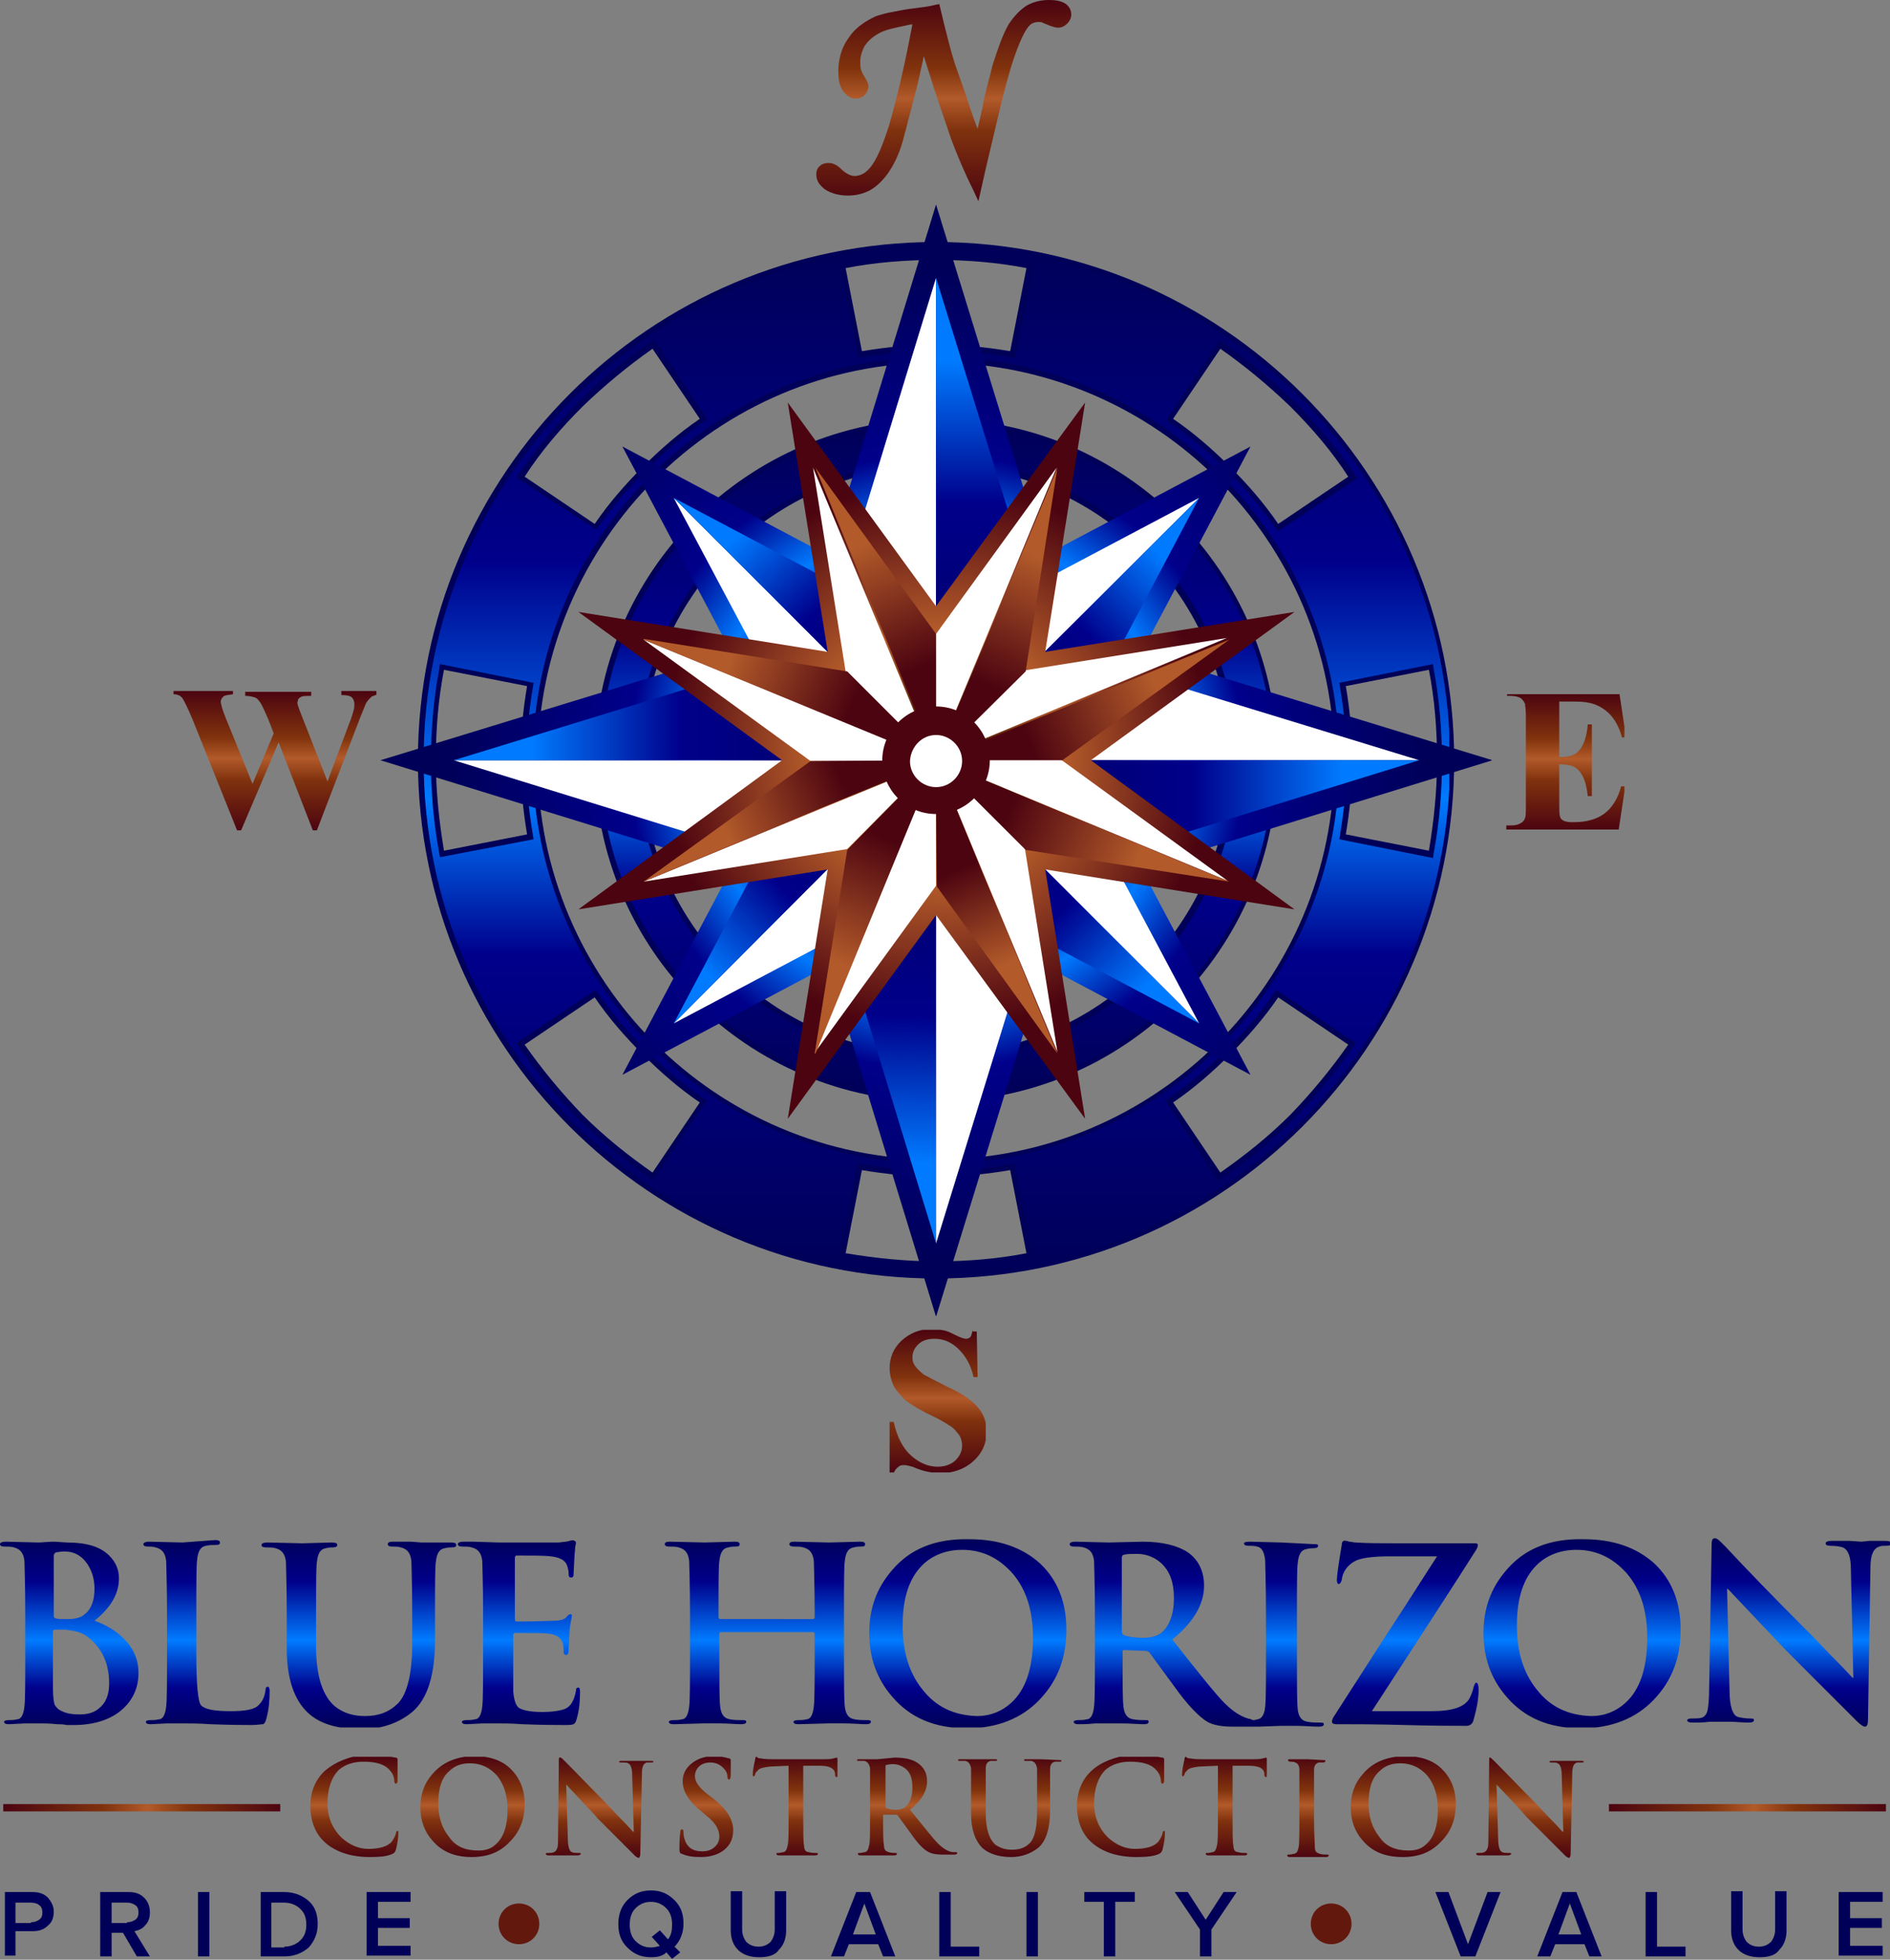 <?xml version="1.0" encoding="utf-8"?>
<!-- Generator: Adobe Illustrator 19.0.0, SVG Export Plug-In . SVG Version: 6.00 Build 0)  -->
<svg version="1.1" id="Layer_1" xmlns="http://www.w3.org/2000/svg" xmlns:xlink="http://www.w3.org/1999/xlink" x="0px" y="0px"
	 width="232px" height="240.5px" viewBox="0 0 232 240.5" style="enable-background:new 0 0 232 240.5;" xml:space="preserve">
<rect x="0" y="0" width="232" height="240.5" fill="#808080" stroke="none"/>
<style type="text/css">
	.st0{clip-path:url(#SVGID_2_);fill-rule:evenodd;clip-rule:evenodd;fill:#63180E;}
	.st1{clip-path:url(#SVGID_2_);fill:#000058;}
	.st2{clip-path:url(#SVGID_4_);fill:url(#SVGID_5_);}
	.st3{clip-path:url(#SVGID_7_);fill:url(#SVGID_8_);}
	.st4{clip-path:url(#SVGID_10_);fill:url(#SVGID_11_);}
	.st5{clip-path:url(#SVGID_13_);fill:url(#SVGID_14_);}
	.st6{clip-path:url(#SVGID_16_);fill-rule:evenodd;clip-rule:evenodd;fill:#000058;}
	.st7{clip-path:url(#SVGID_18_);fill:url(#SVGID_19_);}
	.st8{clip-path:url(#SVGID_21_);fill-rule:evenodd;clip-rule:evenodd;fill:#000058;}
	.st9{clip-path:url(#SVGID_23_);fill:url(#SVGID_24_);}
	.st10{clip-path:url(#SVGID_26_);fill:url(#SVGID_27_);}
	.st11{clip-path:url(#SVGID_29_);fill-rule:evenodd;clip-rule:evenodd;fill:#FFFFFF;}
	.st12{clip-path:url(#SVGID_31_);fill:url(#SVGID_32_);}
	.st13{clip-path:url(#SVGID_34_);fill:url(#SVGID_35_);}
	.st14{clip-path:url(#SVGID_37_);fill:url(#SVGID_38_);}
	.st15{clip-path:url(#SVGID_40_);fill:url(#SVGID_41_);}
	.st16{clip-path:url(#SVGID_43_);fill:url(#SVGID_44_);}
	.st17{clip-path:url(#SVGID_46_);fill:url(#SVGID_47_);}
	.st18{clip-path:url(#SVGID_49_);fill:url(#SVGID_50_);}
	.st19{clip-path:url(#SVGID_52_);fill:url(#SVGID_53_);}
	.st20{clip-path:url(#SVGID_55_);fill:url(#SVGID_56_);}
	.st21{clip-path:url(#SVGID_58_);fill-rule:evenodd;clip-rule:evenodd;fill:#FFFFFF;}
	.st22{clip-path:url(#SVGID_60_);fill:url(#SVGID_61_);}
	.st23{clip-path:url(#SVGID_63_);fill:url(#SVGID_64_);}
	.st24{clip-path:url(#SVGID_66_);fill:url(#SVGID_67_);}
	.st25{clip-path:url(#SVGID_69_);fill:url(#SVGID_70_);}
	.st26{clip-path:url(#SVGID_72_);fill:url(#SVGID_73_);}
	.st27{clip-path:url(#SVGID_75_);fill:url(#SVGID_76_);}
	.st28{clip-path:url(#SVGID_78_);fill:url(#SVGID_79_);}
	.st29{clip-path:url(#SVGID_81_);fill:url(#SVGID_82_);}
	.st30{clip-path:url(#SVGID_84_);fill:url(#SVGID_85_);}
	.st31{clip-path:url(#SVGID_87_);fill:url(#SVGID_88_);}
	.st32{clip-path:url(#SVGID_90_);fill:url(#SVGID_91_);}
	.st33{clip-path:url(#SVGID_93_);fill:url(#SVGID_94_);}
	.st34{clip-path:url(#SVGID_96_);fill-rule:evenodd;clip-rule:evenodd;fill:#4C0410;}
	.st35{clip-path:url(#SVGID_96_);fill-rule:evenodd;clip-rule:evenodd;fill:#FFFFFF;}
</style>
<g>
	<defs>
		<rect id="SVGID_1_" width="232" height="240.5"/>
	</defs>
	<clipPath id="SVGID_2_">
		<use xlink:href="#SVGID_1_"  style="overflow:visible;"/>
	</clipPath>
	<path class="st0" d="M163.4,233.6c1.4,0,2.5,1.1,2.5,2.5c0,1.4-1.1,2.5-2.5,2.5c-1.4,0-2.5-1.1-2.5-2.5
		C160.9,234.7,162,233.6,163.4,233.6"/>
	<path class="st0" d="M63.7,233.6c1.4,0,2.5,1.1,2.5,2.5c0,1.4-1.1,2.5-2.5,2.5c-1.4,0-2.5-1.1-2.5-2.5
		C61.2,234.7,62.3,233.6,63.7,233.6"/>
	<path class="st1" d="M0.6,240.1v-7.9H4c0.8,0,1.4,0.2,1.9,0.7c0.4,0.5,0.7,1,0.7,1.7c0,0.7-0.2,1.3-0.7,1.7
		c-0.5,0.5-1.1,0.7-1.9,0.7H1.9v3H0.6z M3.8,235.9c0.4,0,0.7-0.1,1-0.3c0.3-0.2,0.4-0.5,0.4-0.9c0-0.4-0.1-0.7-0.4-0.9
		c-0.2-0.2-0.6-0.3-1-0.3H1.9v2.5H3.8z M16.8,240.1l-1.7-2.9h-1.4v2.9h-1.4v-7.9h3.5c0.8,0,1.4,0.2,1.9,0.7c0.5,0.5,0.7,1.1,0.7,1.8
		c0,0.7-0.2,1.2-0.6,1.6c-0.3,0.4-0.8,0.6-1.3,0.7l1.9,3.1H16.8z M15.6,235.9c0.4,0,0.7-0.1,1-0.3c0.3-0.2,0.4-0.5,0.4-0.9
		c0-0.4-0.1-0.7-0.4-0.9c-0.3-0.2-0.6-0.3-1-0.3h-1.9v2.5H15.6z M24.3,232.2h1.4v7.9h-1.4V232.2z M32,240.1v-7.9h2.9
		c1.2,0,2.2,0.4,3,1.1c0.8,0.7,1.1,1.7,1.1,2.8c0,1.2-0.4,2.1-1.1,2.9c-0.8,0.7-1.8,1.1-3,1.1H32z M34.9,238.9c0.8,0,1.5-0.3,2-0.8
		c0.5-0.5,0.7-1.1,0.7-1.9c0-0.8-0.2-1.4-0.7-1.9c-0.5-0.5-1.2-0.8-2-0.8h-1.6v5.5H34.9z M45,240.1v-7.9h5.4v1.2h-4v2h3.9v1.2h-3.9
		v2.2h4v1.2H45z M79.9,240.2c-1.2,0-2.1-0.4-2.9-1.2c-0.8-0.8-1.1-1.7-1.1-2.9c0-1.2,0.4-2.2,1.1-2.9c0.8-0.8,1.7-1.2,2.9-1.2
		c1.2,0,2.1,0.4,2.9,1.2c0.8,0.8,1.1,1.7,1.1,2.9c0,1.1-0.4,2.1-1.1,2.8l0.7,0.7l-1,0.8l-0.7-0.8C81.3,240.1,80.6,240.2,79.9,240.2
		 M79.9,239c0.4,0,0.8-0.1,1.1-0.2l-1-1.1l1-0.8l1,1.1c0.4-0.5,0.5-1.1,0.5-1.8c0-0.8-0.2-1.5-0.7-2c-0.5-0.5-1.1-0.8-1.9-0.8
		c-0.8,0-1.4,0.3-1.9,0.8c-0.5,0.5-0.7,1.2-0.7,2c0,0.8,0.2,1.5,0.7,2C78.5,238.7,79.1,239,79.9,239 M93.2,240.2
		c-1.1,0-2-0.3-2.6-0.9c-0.6-0.6-0.9-1.4-0.9-2.4v-4.8h1.4v4.7c0,0.6,0.2,1.1,0.5,1.5c0.4,0.4,0.9,0.6,1.5,0.6
		c0.6,0,1.1-0.2,1.5-0.6c0.3-0.4,0.5-0.9,0.5-1.5v-4.7h1.4v4.8c0,1-0.3,1.8-0.9,2.4C95.2,239.9,94.4,240.2,93.2,240.2 M108.4,240.1
		l-0.6-1.5h-3.6l-0.6,1.5h-1.6l3.1-7.9h1.7l3.1,7.9H108.4z M106.1,233.6l-1.4,3.8h2.8L106.1,233.6z M115.3,240.1v-7.9h1.4v6.7h3.5
		v1.2H115.3z M126,232.2h1.4v7.9H126V232.2z M135.5,240.1v-6.7h-2.4v-1.2h6.2v1.2h-2.4v6.7H135.5z M147.3,240.1v-3.3l-3.1-4.6h1.6
		l2.2,3.4l2.2-3.4h1.6l-3.1,4.6v3.3H147.3z M179.3,240.1l-3.1-7.9h1.6l2.4,6.4l2.4-6.4h1.6l-3.1,7.9H179.3z M195.1,240.1l-0.6-1.5
		h-3.6l-0.6,1.5h-1.6l3.1-7.9h1.7l3.1,7.9H195.1z M192.7,233.6l-1.4,3.8h2.8L192.7,233.6z M202,240.1v-7.9h1.4v6.7h3.5v1.2H202z
		 M216,240.2c-1.1,0-2-0.3-2.6-0.9c-0.6-0.6-0.9-1.4-0.9-2.4v-4.8h1.4v4.7c0,0.6,0.2,1.1,0.5,1.5c0.4,0.4,0.9,0.6,1.5,0.6
		c0.6,0,1.1-0.2,1.5-0.6c0.3-0.4,0.5-0.9,0.5-1.5v-4.7h1.4v4.8c0,1-0.3,1.8-0.9,2.4C218,239.9,217.2,240.2,216,240.2 M225.7,240.1
		v-7.9h5.4v1.2h-4v2h3.9v1.2h-3.9v2.2h4v1.2H225.7z"/>
</g>
<g>
	<defs>
		<rect id="SVGID_3_" x="197.5" y="221.4" width="34" height="0.9"/>
	</defs>
	<clipPath id="SVGID_4_">
		<use xlink:href="#SVGID_3_"  style="overflow:visible;"/>
	</clipPath>
	
		<linearGradient id="SVGID_5_" gradientUnits="userSpaceOnUse" x1="-137.843" y1="383.714" x2="-137.384" y2="383.714" gradientTransform="matrix(74.103 0 0 -74.103 10412.2 28656.385)">
		<stop  offset="0" style="stop-color:#4C0410"/>
		<stop  offset="0.36" style="stop-color:#80320E"/>
		<stop  offset="0.52" style="stop-color:#B25A2A"/>
		<stop  offset="0.67" style="stop-color:#81330D"/>
		<stop  offset="1" style="stop-color:#4C0410"/>
	</linearGradient>
	<rect x="197.5" y="221.4" class="st2" width="34" height="0.9"/>
</g>
<g>
	<defs>
		<rect id="SVGID_6_" x="0.4" y="221.4" width="34" height="0.9"/>
	</defs>
	<clipPath id="SVGID_7_">
		<use xlink:href="#SVGID_6_"  style="overflow:visible;"/>
	</clipPath>
	
		<linearGradient id="SVGID_8_" gradientUnits="userSpaceOnUse" x1="-134.712" y1="383.714" x2="-134.253" y2="383.714" gradientTransform="matrix(74.103 0 0 -74.103 9983.013 28656.232)">
		<stop  offset="0" style="stop-color:#4C0410"/>
		<stop  offset="0.36" style="stop-color:#80320E"/>
		<stop  offset="0.52" style="stop-color:#B25A2A"/>
		<stop  offset="0.67" style="stop-color:#81330D"/>
		<stop  offset="1" style="stop-color:#4C0410"/>
	</linearGradient>
	<rect x="0.4" y="221.4" class="st3" width="34" height="0.9"/>
</g>
<g>
	<defs>
		<path id="SVGID_9_" d="M187.5,222.9L187.5,222.9C187.5,222.9,187.5,222.9,187.5,222.9 M108.8,221.9c-0.1,0-0.1-0.1-0.1-0.3v-4.8
			c0-0.1,0-0.2,0.1-0.2c0.1,0,0.4-0.1,0.8-0.1c0.6,0,1.1,0.2,1.6,0.6c0.6,0.5,0.8,1.3,0.8,2.3c0,1.1-0.3,1.9-0.9,2.4
			c-0.3,0.2-0.6,0.3-1.1,0.3C109.5,222.1,109.1,222,108.8,221.9 M107.7,215.9l-2.2,0c-0.2,0-0.3,0-0.3,0.1c0,0.1,0.1,0.1,0.3,0.1
			c0.3,0,0.5,0,0.6,0c0.4,0.1,0.6,0.4,0.7,0.9c0,0.3,0,1.4,0,3.3v2.8c0,1.8,0,2.9-0.1,3.3c-0.1,0.5-0.2,0.8-0.5,0.9
			c-0.2,0-0.4,0.1-0.6,0.1c-0.2,0-0.3,0-0.3,0.1c0,0.1,0.1,0.2,0.3,0.2c0.2,0,0.6,0,1.1,0l0.8,0l0.9,0c0.6,0,1.1,0,1.4,0
			c0.2,0,0.3-0.1,0.3-0.2c0-0.1-0.1-0.1-0.2-0.1c-0.2,0-0.5,0-0.8-0.1c-0.4-0.1-0.6-0.3-0.6-0.9c-0.1-0.4-0.1-1.6-0.1-3.4v-0.2
			c0-0.1,0-0.1,0.1-0.1l1.4,0c0.1,0,0.2,0,0.3,0.1c0,0,0,0,0,0c0,0,0,0,0,0c0,0,0.5,0.7,1.6,2.2c0.9,1.3,1.6,2,2.2,2.3
			c0.4,0.2,0.9,0.3,1.7,0.3h1.5c0.2,0,0.3-0.1,0.3-0.2c0-0.1-0.1-0.1-0.2-0.1c-0.1,0-0.3,0-0.4,0c-0.6-0.1-1.2-0.5-1.8-1.1
			c-0.5-0.5-1.6-1.9-3.4-4.1c1.4-1.1,2.1-2.3,2.1-3.5c0-1-0.4-1.7-1.1-2.2c-0.7-0.5-1.6-0.7-2.9-0.7L107.7,215.9z M127.8,215.9
			l-0.6,0c-0.5,0-0.9,0-1.2,0c-0.2,0-0.3,0-0.3,0.1c0,0.1,0.1,0.1,0.3,0.1c0.3,0,0.4,0,0.6,0c0.4,0.1,0.6,0.4,0.7,0.9
			c0,0.3,0,1.4,0,3.3v2c0,2-0.3,3.3-0.9,3.9c-0.6,0.6-1.3,0.8-2.2,0.8c-0.8,0-1.4-0.2-2-0.6c-0.8-0.7-1.2-2-1.2-3.9v-2.2
			c0-1.9,0-3,0-3.3c0-0.5,0.2-0.8,0.6-0.9c0.2,0,0.3,0,0.5,0c0.2,0,0.3,0,0.3-0.1c0-0.1-0.1-0.1-0.3-0.1l-1.9,0l-2.3,0
			c-0.2,0-0.3,0-0.3,0.1c0,0.1,0.1,0.1,0.3,0.1c0.3,0,0.5,0,0.6,0c0.4,0.1,0.6,0.4,0.7,0.9c0,0.3,0,1.4,0,3.3v2.3
			c0,1.9,0.5,3.3,1.4,4.2c0.8,0.7,2,1.1,3.5,1.1c1.3,0,2.4-0.4,3.3-1.1c1-0.8,1.5-2.4,1.5-4.7v-1.7c0-1.9,0-3,0-3.3
			c0-0.5,0.2-0.8,0.6-0.9c0.2,0,0.3,0,0.5,0c0.2,0,0.3,0,0.3-0.1c0-0.1-0.1-0.1-0.3-0.1L127.8,215.9z M160.5,215.9l-2,0
			c-0.3,0-0.4,0-0.4,0.1c0,0.1,0.1,0.2,0.3,0.2c0.2,0,0.4,0,0.6,0.1c0.3,0.1,0.5,0.4,0.5,0.9c0,0.3,0,1.4,0,3.3v2.8
			c0,1.8,0,3-0.1,3.4c-0.1,0.5-0.2,0.7-0.5,0.8c-0.2,0-0.4,0.1-0.6,0.1c-0.2,0-0.3,0-0.3,0.1c0,0.1,0.1,0.2,0.3,0.2l2,0l1,0
			c0.6,0,1.1,0,1.5,0c0.2,0,0.3-0.1,0.3-0.2c0-0.1-0.1-0.1-0.3-0.1c-0.2,0-0.5,0-0.8-0.1c-0.4-0.1-0.6-0.3-0.6-0.8
			c0-0.5-0.1-1.6-0.1-3.4v-2.8c0-1.9,0-3,0-3.3c0-0.5,0.2-0.8,0.6-0.9c0.2,0,0.3,0,0.5,0c0.2,0,0.3-0.1,0.3-0.2
			c0-0.1-0.1-0.1-0.3-0.1L160.5,215.9z M39.9,217.3c-1.2,1.1-1.8,2.6-1.8,4.3c0,1.9,0.6,3.5,1.9,4.6c1.3,1.1,3.1,1.7,5.4,1.7
			c1.3,0,2.2-0.1,2.8-0.4c0.2-0.1,0.3-0.2,0.4-0.5c0.2-0.8,0.3-1.5,0.3-2.1c0-0.2,0-0.2-0.1-0.2c-0.1,0-0.2,0.1-0.2,0.3
			c-0.1,0.4-0.3,0.7-0.5,1c-0.5,0.6-1.5,0.9-2.9,0.9c-1.2,0-2.3-0.5-3.3-1.4c-1.1-1.1-1.7-2.5-1.7-4.2c0-1.8,0.5-3.2,1.4-4.1
			c0.7-0.6,1.7-1,3-1c1.5,0,2.6,0.3,3.2,1c0.4,0.4,0.6,0.9,0.6,1.4c0,0.2,0.1,0.3,0.2,0.3c0.1,0,0.2-0.1,0.2-0.4c0-0.1,0-0.4,0-0.8
			c0-0.5,0-0.8,0-0.9c0-0.2,0-0.4,0-0.6l0-0.3c0-0.1-0.1-0.2-0.2-0.2c-0.2,0-0.4-0.1-0.7-0.1c-0.4-0.1-0.6-0.1-0.8-0.1
			c-0.8-0.1-1.6-0.2-2.3-0.2C42.8,215.6,41.2,216.2,39.9,217.3 M55.1,225.4c-0.9-1.1-1.3-2.5-1.3-4.1c0-1.8,0.4-3.1,1.3-3.9
			c0.7-0.7,1.5-1,2.6-1c1.3,0,2.4,0.5,3.3,1.5c0.9,1.1,1.3,2.5,1.3,4.2c0,2-0.5,3.4-1.4,4.2c-0.6,0.6-1.3,0.8-2.2,0.8
			C57.1,227.1,55.9,226.6,55.1,225.4 M53.1,217.7c-1,1.1-1.5,2.5-1.5,4.1c0,1.6,0.5,3,1.5,4.1c1.2,1.4,2.8,2,4.8,2
			c2,0,3.5-0.6,4.7-1.9c1.2-1.2,1.8-2.7,1.8-4.6c0-1.8-0.6-3.2-1.7-4.3c-1.1-1.1-2.7-1.6-4.6-1.6C55.9,215.6,54.3,216.3,53.1,217.7
			 M84.8,216.5c-0.7,0.6-1,1.3-1,2.1c0,1.3,0.8,2.5,2.3,3.7l0.7,0.6c1,0.8,1.5,1.6,1.5,2.5c0,0.5-0.2,0.9-0.5,1.2
			c-0.4,0.4-0.9,0.6-1.6,0.6c-1.2,0-1.9-0.5-2.2-1.6c-0.1-0.3-0.1-0.6-0.1-0.8c0-0.2-0.1-0.3-0.2-0.3c-0.1,0-0.2,0.1-0.2,0.4
			c-0.1,0.8-0.1,1.5-0.1,2.1c0,0.3,0.1,0.5,0.3,0.5c0.6,0.3,1.4,0.4,2.3,0.4c1,0,1.8-0.2,2.5-0.6c1-0.6,1.5-1.5,1.5-2.7
			c0-1.4-0.9-2.7-2.6-4l-0.4-0.3c-1.1-0.8-1.7-1.6-1.7-2.3c0-0.5,0.2-0.9,0.5-1.2c0.3-0.3,0.8-0.5,1.4-0.5c0.7,0,1.3,0.3,1.7,0.8
			c0.3,0.3,0.4,0.7,0.4,1c0,0.2,0.1,0.3,0.2,0.3c0.1,0,0.2-0.2,0.2-0.5c0-0.5,0-0.9,0-1.3l0-0.6c0-0.1-0.1-0.2-0.2-0.2
			c-0.7-0.2-1.4-0.3-2.1-0.3C86.3,215.6,85.5,215.9,84.8,216.5 M92.7,215.9c-0.2,0.9-0.3,1.5-0.3,1.8c0,0.2,0,0.3,0.1,0.3
			c0.1,0,0.1-0.1,0.2-0.2c0-0.2,0.1-0.3,0.3-0.5c0.2-0.3,0.7-0.4,1.5-0.5l2.3-0.1v6.4c0,1.8,0,2.9-0.1,3.3c-0.1,0.5-0.2,0.8-0.5,0.9
			c-0.2,0-0.4,0.1-0.6,0.1c-0.2,0-0.3,0-0.3,0.1c0,0.1,0.1,0.2,0.3,0.2l2,0l1,0c0.6,0,1.1,0,1.5,0c0.2,0,0.3-0.1,0.3-0.2
			c0-0.1-0.1-0.1-0.3-0.1c-0.2,0-0.5,0-0.8-0.1c-0.4,0-0.6-0.3-0.6-0.8c-0.1-0.4-0.1-1.6-0.1-3.4v-6.4l2,0c1.2,0,1.8,0.3,1.9,0.9
			l0,0.2c0,0.2,0.1,0.3,0.2,0.3c0.1,0,0.1-0.1,0.1-0.3l0-1.8c0-0.2,0-0.3-0.1-0.3l-0.4,0.1c-0.4,0.1-0.7,0.1-1.1,0.1h-6.2
			c-0.5,0-1.1,0-1.6-0.1c-0.1,0-0.3,0-0.4-0.1c-0.1-0.1-0.2-0.1-0.2-0.1C92.8,215.6,92.7,215.7,92.7,215.9 M134,217.3
			c-1.2,1.1-1.8,2.6-1.8,4.3c0,1.9,0.6,3.5,1.9,4.6c1.3,1.1,3.1,1.7,5.4,1.7c1.3,0,2.2-0.1,2.8-0.4c0.2-0.1,0.3-0.2,0.4-0.5
			c0.2-0.8,0.3-1.5,0.3-2.1c0-0.2,0-0.2-0.1-0.2c-0.1,0-0.2,0.1-0.2,0.3c-0.1,0.4-0.3,0.7-0.5,1c-0.5,0.6-1.5,0.9-2.9,0.9
			c-1.2,0-2.3-0.5-3.3-1.4c-1.1-1.1-1.7-2.5-1.7-4.2c0-1.8,0.5-3.2,1.4-4.1c0.7-0.6,1.7-1,3-1c1.5,0,2.6,0.3,3.2,1
			c0.4,0.4,0.6,0.9,0.6,1.4c0,0.2,0.1,0.3,0.2,0.3c0.1,0,0.2-0.1,0.2-0.4c0-0.1,0-0.4,0-0.8c0-0.5,0-0.8,0-0.9c0-0.2,0-0.4,0-0.6
			l0-0.3c0-0.1-0.1-0.2-0.2-0.2c-0.2,0-0.4-0.1-0.7-0.1c-0.4-0.1-0.6-0.1-0.8-0.1c-0.8-0.1-1.6-0.2-2.3-0.2
			C136.9,215.6,135.2,216.2,134,217.3 M145.4,215.9c-0.2,0.9-0.3,1.5-0.3,1.8c0,0.2,0,0.3,0.1,0.3c0.1,0,0.1-0.1,0.2-0.2
			c0-0.2,0.1-0.3,0.3-0.5c0.2-0.3,0.7-0.4,1.5-0.5l2.3-0.1v6.4c0,1.8,0,2.9-0.1,3.3c-0.1,0.5-0.2,0.8-0.5,0.9
			c-0.2,0-0.4,0.1-0.6,0.1c-0.2,0-0.3,0-0.3,0.1c0,0.1,0.1,0.2,0.3,0.2l2,0l1,0c0.6,0,1.1,0,1.5,0c0.2,0,0.3-0.1,0.3-0.2
			c0-0.1-0.1-0.1-0.3-0.1c-0.2,0-0.5,0-0.8-0.1c-0.4,0-0.6-0.3-0.6-0.8c-0.1-0.4-0.1-1.6-0.1-3.4v-6.4l2,0c1.2,0,1.8,0.3,1.9,0.9
			l0,0.2c0,0.2,0.1,0.3,0.2,0.3c0.1,0,0.1-0.1,0.1-0.3l0-1.8c0-0.2,0-0.3-0.1-0.3l-0.4,0.1c-0.4,0.1-0.7,0.1-1.1,0.1h-6.2
			c-0.5,0-1.1,0-1.6-0.1c-0.1,0-0.3,0-0.4-0.1c-0.1-0.1-0.2-0.1-0.2-0.1C145.5,215.6,145.4,215.7,145.4,215.9 M169.3,225.4
			c-0.9-1.1-1.3-2.5-1.3-4.1c0-1.8,0.4-3.1,1.3-3.9c0.7-0.7,1.5-1,2.6-1c1.3,0,2.4,0.5,3.3,1.5c0.9,1.1,1.3,2.5,1.3,4.2
			c0,2-0.5,3.4-1.4,4.2c-0.6,0.6-1.3,0.8-2.2,0.8C171.3,227.1,170.1,226.6,169.3,225.4 M167.3,217.7c-1,1.1-1.5,2.5-1.5,4.1
			c0,1.6,0.5,3,1.5,4.1c1.2,1.4,2.8,2,4.9,2c2,0,3.5-0.6,4.7-1.9c1.2-1.2,1.8-2.7,1.8-4.6c0-1.8-0.6-3.2-1.7-4.3
			c-1.1-1.1-2.7-1.6-4.6-1.6C170.1,215.6,168.5,216.3,167.3,217.7 M68.6,216.1l-0.1,9.3c0,0.7,0,1.2-0.1,1.4
			c-0.1,0.3-0.2,0.4-0.4,0.5c-0.2,0.1-0.4,0.1-0.7,0.1c-0.2,0-0.3,0-0.3,0.1c0,0.1,0.1,0.2,0.3,0.2c0.3,0,0.7,0,1.1,0l0.6,0l0.7,0
			c0.4,0,0.8,0,1.2,0c0.2,0,0.4-0.1,0.4-0.2c0-0.1-0.1-0.1-0.3-0.1c-0.3,0-0.6,0-0.8-0.1c-0.3-0.1-0.5-0.7-0.5-1.7l-0.2-6.6h0
			c2.6,2.8,3.9,4.1,3.7,4l2.6,2.6c1,1,1.7,1.7,2.1,2.1c0.2,0.2,0.4,0.3,0.5,0.3c0.1,0,0.2-0.2,0.2-0.5l0.2-9.9
			c0-0.8,0.2-1.2,0.6-1.3c0.1,0,0.3,0,0.5,0c0.2,0,0.3,0,0.3-0.1c0-0.1-0.1-0.1-0.4-0.1c-0.3,0-0.6,0-1,0l-0.5,0l-0.8,0
			c-0.4,0-0.8,0-1.1,0c-0.3,0-0.4,0-0.4,0.1c0,0.1,0.1,0.1,0.3,0.1c0.4,0,0.7,0,0.8,0.1c0.3,0.1,0.5,0.6,0.5,1.4l0.2,7h-0.1
			c-0.1-0.1-0.5-0.6-1.4-1.5c-1-1-1.6-1.7-2-2.1c-1.7-1.7-3.3-3.4-4.9-5c-0.3-0.3-0.5-0.5-0.6-0.5C68.6,215.6,68.6,215.8,68.6,216.1
			 M182.8,216.1l-0.1,9.3c0,0.7,0,1.2-0.1,1.4c-0.1,0.3-0.2,0.4-0.4,0.5c-0.2,0.1-0.4,0.1-0.7,0.1c-0.2,0-0.3,0-0.3,0.1
			c0,0.1,0.1,0.2,0.3,0.2c0.3,0,0.7,0,1.1,0l0.6,0l0.7,0c0.4,0,0.8,0,1.2,0c0.2,0,0.4-0.1,0.4-0.2c0-0.1-0.1-0.1-0.3-0.1
			c-0.3,0-0.6,0-0.8-0.1c-0.3-0.1-0.5-0.7-0.5-1.7l-0.2-6.6h0c2.6,2.7,3.8,4.1,3.7,4l2.6,2.6c1,1,1.7,1.7,2.1,2.1
			c0.2,0.2,0.4,0.3,0.5,0.3c0.1,0,0.2-0.2,0.2-0.5l0.2-9.9c0-0.8,0.2-1.2,0.6-1.3c0.1,0,0.3,0,0.5,0c0.2,0,0.3,0,0.3-0.1
			c0-0.1-0.1-0.1-0.4-0.1c-0.3,0-0.6,0-1,0l-0.5,0l-0.8,0c-0.4,0-0.8,0-1.1,0c-0.3,0-0.4,0-0.4,0.1c0,0.1,0.1,0.1,0.2,0.1
			c0.4,0,0.7,0,0.8,0.1c0.3,0.1,0.5,0.6,0.5,1.4l0.2,7h-0.1c-0.1-0.1-0.5-0.6-1.4-1.5c-1-1-1.6-1.7-2-2.1c-1.7-1.7-3.3-3.4-4.9-5
			c-0.3-0.3-0.5-0.5-0.6-0.5C182.8,215.6,182.8,215.8,182.8,216.1"/>
	</defs>
	<clipPath id="SVGID_10_">
		<use xlink:href="#SVGID_9_"  style="overflow:visible;"/>
	</clipPath>
	
		<linearGradient id="SVGID_11_" gradientUnits="userSpaceOnUse" x1="-131.836" y1="382.111" x2="-131.376" y2="382.111" gradientTransform="matrix(0 -26.894 -26.894 0 10392.577 -3317.606)">
		<stop  offset="0" style="stop-color:#4C0410"/>
		<stop  offset="0.363" style="stop-color:#80320E"/>
		<stop  offset="0.52" style="stop-color:#B25A2A"/>
		<stop  offset="0.667" style="stop-color:#81330D"/>
		<stop  offset="1" style="stop-color:#4C0410"/>
	</linearGradient>
	<rect x="38.1" y="215.6" class="st4" width="156.3" height="12.4"/>
</g>
<g>
	<defs>
		<path id="SVGID_12_" d="M7.6,210c-0.5-0.2-0.7-0.5-0.9-0.8c-0.1-0.3-0.2-1-0.2-2v-7c0-0.1,0.1-0.2,0.2-0.2c0.5,0,0.9,0,1.3,0
			c1,0.1,1.9,0.3,2.5,0.7c1.9,1.3,2.9,3.3,2.9,5.9c0,1.4-0.4,2.4-1.3,3.1c-0.6,0.5-1.4,0.7-2.3,0.7C8.9,210.4,8.2,210.3,7.6,210
			 M6.8,198.6c-0.1,0-0.2-0.1-0.2-0.3V191c0-0.3,0.1-0.4,0.3-0.5c0.2,0,0.5-0.1,1-0.1c1.2,0,2.1,0.5,2.8,1.5
			c0.6,0.9,0.9,1.9,0.9,3.1c0,1.4-0.4,2.5-1.2,3.1c-0.4,0.4-1.1,0.6-2.1,0.6C7.5,198.7,7,198.7,6.8,198.6 M6.7,189.2
			c-0.8,0-1.5,0.1-2,0.1l-4-0.1c-0.4,0-0.7,0.1-0.7,0.3c0,0.2,0.2,0.3,0.5,0.3c0.5,0,0.9,0,1.2,0.1c0.8,0.2,1.2,0.7,1.3,1.7
			c0,0.6,0.1,2.7,0.1,6.3v5.2c0,3.4,0,5.5-0.1,6.3c-0.1,1-0.4,1.6-0.9,1.6c-0.4,0.1-0.7,0.1-1.1,0.1c-0.3,0-0.5,0.1-0.5,0.2
			c0,0.2,0.2,0.3,0.6,0.3l2-0.1c0.5,0,1,0,1.7,0c0.6,0,1.3,0,2.2,0.1c0.3,0,0.7,0,1.2,0.1l0.9,0c2.5,0,4.6-0.7,6-2
			c1.3-1.2,1.9-2.7,1.9-4.4c0-1.6-0.6-3-1.8-4.2c-1-1-2.2-1.7-3.6-2.2c2-1.6,3-3.3,3-5.2c0-1.1-0.4-2-1.2-2.8
			c-1.1-1.1-2.8-1.6-5.2-1.6L6.7,189.2z M22.4,189.3l-4.1-0.1c-0.4,0-0.7,0.1-0.7,0.3c0,0.2,0.2,0.3,0.5,0.3c0.4,0,0.7,0,1,0.1
			c0.8,0.2,1.2,0.7,1.3,1.7c0,0.6,0.1,2.7,0.1,6.3v5.2c0,3.4,0,5.5-0.1,6.3c-0.1,1-0.4,1.6-0.9,1.6c-0.4,0.1-0.7,0.1-1.1,0.1
			c-0.3,0-0.5,0.1-0.5,0.2c0,0.2,0.2,0.3,0.6,0.3l2-0.1c0.5,0,1,0,1.7,0c1.1,0,2.3,0,3.6,0.1c2.7,0.1,4.3,0.1,5,0.1
			c0.8,0,1.2-0.1,1.5-0.1c0.2-0.1,0.3-0.3,0.4-0.7c0.3-1.1,0.4-2.2,0.4-3.4c0-0.3-0.1-0.5-0.2-0.5c-0.2,0-0.3,0.1-0.3,0.4
			c-0.1,0.7-0.3,1.3-0.8,1.8c-0.5,0.6-1.7,0.8-3.5,0.8c-1.9,0-3.1-0.2-3.6-0.7c-0.4-0.4-0.6-2.5-0.6-6.4v-5.2c0-3.6,0-5.7,0.1-6.3
			c0.1-1,0.4-1.6,1.1-1.7c0.4-0.1,0.7-0.1,1.2-0.1c0.4,0,0.5-0.1,0.5-0.3c0-0.2-0.2-0.3-0.6-0.3L22.4,189.3z M51.7,189.3l-1.2-0.1
			c-0.9,0-1.6,0-2.3,0c-0.4,0-0.6,0.1-0.6,0.3c0,0.2,0.2,0.3,0.5,0.3c0.5,0,0.8,0,1.1,0.1c0.8,0.2,1.2,0.7,1.3,1.7
			c0,0.6,0.1,2.7,0.1,6.3v3.7c0,3.8-0.6,6.2-1.7,7.4c-1.1,1.1-2.4,1.6-4.1,1.6c-1.5,0-2.7-0.4-3.7-1.2c-1.5-1.3-2.3-3.7-2.3-7.3
			v-4.1c0-3.6,0-5.7,0.1-6.3c0.1-1,0.4-1.6,1.1-1.7c0.4-0.1,0.6-0.1,0.9-0.1c0.3,0,0.5-0.1,0.5-0.3c0-0.2-0.2-0.3-0.7-0.3l-3.6,0.1
			l-4.3-0.1c-0.4,0-0.7,0.1-0.7,0.3c0,0.2,0.2,0.3,0.5,0.3c0.5,0,0.9,0,1.2,0.1c0.8,0.2,1.2,0.7,1.3,1.7c0,0.6,0.1,2.7,0.1,6.3v4.3
			c0,3.7,0.9,6.3,2.6,7.9c1.5,1.4,3.7,2,6.6,2c2.4,0,4.5-0.7,6.2-2.1c1.9-1.6,2.8-4.6,2.8-8.9v-3.2c0-3.6,0-5.7,0.1-6.3
			c0.1-1,0.4-1.6,1.1-1.7c0.4-0.1,0.6-0.1,0.9-0.1c0.4,0,0.5-0.1,0.5-0.3c0-0.2-0.2-0.3-0.6-0.3L51.7,189.3z M101.8,189.3l-4.3-0.1
			c-0.4,0-0.6,0.1-0.6,0.3c0,0.2,0.2,0.3,0.5,0.3c0.5,0,0.9,0,1.2,0.1c0.8,0.2,1.2,0.7,1.3,1.7c0,0.6,0.1,2.7,0.1,6.3v0.6
			c0,0.1-0.1,0.2-0.2,0.2H88.4c-0.1,0-0.2-0.1-0.2-0.2v-0.6c0-3.6,0-5.7,0.1-6.3c0.1-1,0.4-1.6,1.1-1.7c0.4-0.1,0.6-0.1,0.9-0.1
			c0.4,0,0.5-0.1,0.5-0.3c0-0.2-0.2-0.3-0.6-0.3l-3.7,0.1l-4.3-0.1c-0.4,0-0.6,0.1-0.6,0.3c0,0.2,0.2,0.3,0.5,0.3
			c0.5,0,0.9,0,1.2,0.1c0.8,0.2,1.2,0.7,1.3,1.7c0,0.6,0.1,2.7,0.1,6.3v5.2c0,3.4,0,5.5-0.1,6.3c-0.1,1-0.4,1.6-0.9,1.6
			c-0.4,0.1-0.7,0.1-1.1,0.1c-0.3,0-0.5,0.1-0.5,0.2c0,0.2,0.2,0.3,0.6,0.3l3.7-0.1l1.9,0c1.1,0,2,0.1,2.7,0.1
			c0.4,0,0.6-0.1,0.6-0.3c0-0.2-0.2-0.2-0.5-0.2c-0.5,0-1,0-1.5-0.1c-0.7-0.1-1.1-0.6-1.2-1.6c-0.1-0.8-0.1-3-0.1-6.3v-2.6
			c0-0.1,0.1-0.2,0.2-0.2h11.3c0.1,0,0.2,0.1,0.2,0.2v2.6c0,3.4,0,5.5-0.1,6.3c-0.1,1-0.4,1.6-0.9,1.6c-0.4,0.1-0.7,0.1-1.1,0.1
			c-0.3,0-0.5,0.1-0.5,0.2c0,0.2,0.2,0.3,0.6,0.3l3.7-0.1l1.9,0c1.1,0,2,0.1,2.7,0.1c0.4,0,0.6-0.1,0.6-0.3c0-0.2-0.2-0.2-0.5-0.2
			c-0.5,0-1,0-1.5-0.1c-0.7-0.1-1.1-0.6-1.2-1.6c-0.1-0.8-0.1-3-0.1-6.3v-5.2c0-3.6,0-5.7,0.1-6.3c0.1-1,0.4-1.6,1.1-1.7
			c0.4-0.1,0.6-0.1,0.9-0.1c0.4,0,0.5-0.1,0.5-0.3c0-0.2-0.2-0.3-0.6-0.3L101.8,189.3z M138,200.7c-0.2-0.1-0.3-0.3-0.3-0.5v-9
			c0-0.2,0.1-0.4,0.3-0.4c0.3-0.1,0.8-0.1,1.6-0.1c1.1,0,2.1,0.4,2.9,1.1c1.1,1,1.6,2.4,1.6,4.3c0,2.1-0.6,3.6-1.7,4.4
			c-0.5,0.3-1.2,0.5-2.1,0.5C139.4,201,138.6,200.9,138,200.7 M157.3,189.3l-3.9-0.1c-0.5,0-0.7,0.1-0.7,0.2c0,0.2,0.2,0.3,0.5,0.3
			c0.4,0,0.8,0,1.1,0.1c0.6,0.1,0.9,0.7,1,1.7c0,0.6,0.1,2.7,0.1,6.3v5.2c0,3.5,0,5.6-0.1,6.5c-0.1,0.9-0.4,1.4-0.9,1.5
			c-0.2,0-0.3,0.1-0.5,0.1c-0.1,0-0.2,0-0.3-0.1c-1.1-0.2-2.2-0.9-3.3-2c-1-1-3.1-3.6-6.4-7.8c2.6-2.1,3.9-4.3,3.9-6.6
			c0-1.8-0.7-3.2-2-4.1c-1.2-0.8-3.1-1.3-5.5-1.3l-4.2,0.1l-4.1-0.1c-0.4,0-0.7,0.1-0.7,0.3c0,0.2,0.2,0.3,0.5,0.3
			c0.5,0,0.9,0,1.2,0.1c0.8,0.2,1.2,0.7,1.3,1.7c0,0.6,0.1,2.7,0.1,6.3v5.2c0,3.4,0,5.5-0.1,6.3c-0.1,1-0.4,1.6-0.9,1.6
			c-0.4,0.1-0.7,0.1-1.1,0.1c-0.3,0-0.5,0.1-0.5,0.2c0,0.2,0.2,0.3,0.6,0.3c0.5,0,1.1,0,2-0.1l1.6,0l1.7,0c1.1,0,2,0.1,2.7,0.1
			c0.4,0,0.6-0.1,0.6-0.3c0-0.2-0.1-0.2-0.4-0.2c-0.4,0-0.9,0-1.5-0.1c-0.7-0.1-1.1-0.6-1.2-1.6c-0.1-0.8-0.1-2.9-0.1-6.3v-0.4
			c0-0.2,0.1-0.2,0.2-0.2l2.6,0.1c0.2,0,0.4,0.1,0.5,0.2c0,0,1,1.4,3,4.1c1.7,2.4,3.1,3.8,4.1,4.4c0.7,0.4,1.7,0.6,3.2,0.6h2.1h0.7
			c0.1,0,0.2,0,0.3,0l2.7-0.1l1.9,0c1.1,0,2,0.1,2.8,0.1c0.4,0,0.6-0.1,0.6-0.3c0-0.2-0.2-0.2-0.5-0.2c-0.5,0-1,0-1.5-0.1
			c-0.7-0.1-1.1-0.6-1.2-1.5c-0.1-0.8-0.1-3-0.1-6.5v-5.2c0-3.6,0-5.7,0.1-6.3c0.1-1,0.4-1.6,1.1-1.7c0.4-0.1,0.7-0.1,0.9-0.1
			c0.3,0,0.5-0.1,0.5-0.3c0-0.2-0.2-0.2-0.6-0.2L157.3,189.3z M164.7,189.6c-0.4,2.4-0.6,3.8-0.6,4.3c0,0.3,0.1,0.5,0.2,0.5
			c0.2,0,0.3-0.2,0.4-0.5c0.1-1,0.7-1.8,1.6-2.3c0.7-0.4,2.2-0.6,4.3-0.6h5.8c-1.5,2.3-3.5,5.5-6.2,9.6l-6.3,9.8
			c-0.3,0.4-0.4,0.7-0.4,0.9c0,0.2,0.2,0.3,0.5,0.3c2.1,0,4.9,0,8.4,0.1c3.5,0.1,6,0.1,7.6,0.1c0.5,0,0.8-0.3,0.9-0.8
			c0.4-1.4,0.6-2.6,0.6-3.6c0-0.6-0.1-0.9-0.3-0.9c-0.1,0-0.2,0.2-0.3,0.5c-0.1,0.5-0.3,1-0.5,1.4c-0.6,1.1-2.1,1.6-4.7,1.6h-7.3
			c6.3-9.7,10.6-16.3,12.8-19.8c0.2-0.3,0.2-0.5,0.2-0.6c0-0.2-0.2-0.2-0.5-0.2h-9c-2.2,0-4.1,0-5.5-0.1c-0.3,0-0.5-0.1-0.8-0.1
			c-0.2-0.1-0.4-0.1-0.4-0.1C164.9,189,164.7,189.2,164.7,189.6 M69.9,189.1c-0.2,0.1-0.6,0.1-1.3,0.2c-0.4,0-2.8,0-7.4,0l-3.1-0.1
			h-1.2c-0.4,0-0.7,0.1-0.7,0.3c0,0.2,0.2,0.3,0.5,0.3c0.5,0,0.9,0,1.2,0.1c0.8,0.2,1.2,0.7,1.3,1.7c0,0.6,0.1,2.7,0.1,6.3v5.2
			c0,3.4,0,5.5-0.1,6.3c-0.1,1-0.4,1.6-0.9,1.6c-0.4,0.1-0.7,0.1-1.1,0.1c-0.3,0-0.5,0.1-0.5,0.2c0,0.2,0.2,0.3,0.6,0.3l2-0.1
			c0.5,0,1,0,1.7,0c0.8,0,1.8,0,3.1,0.1c2.5,0.1,4.3,0.1,5.1,0.1c0.6,0,1,0,1.2-0.1c0.2-0.1,0.3-0.3,0.4-0.7c0.3-1,0.4-2.1,0.4-3.3
			c0-0.4-0.1-0.5-0.2-0.5c-0.2,0-0.3,0.1-0.3,0.4c-0.2,1.1-0.6,1.9-1.3,2.2c-0.5,0.2-1.4,0.4-2.8,0.4c-1.5,0-2.4-0.2-2.9-0.5
			c-0.4-0.3-0.6-1-0.7-2v-6.9c0-0.2,0.1-0.3,0.2-0.3c2.3,0,3.7,0,4.2,0.1c0.9,0.1,1.5,0.5,1.7,1.2c0,0.1,0.1,0.4,0.1,1.1
			c0,0.2,0.1,0.3,0.3,0.3s0.3-0.2,0.3-0.6c0,0.3,0-0.4,0.1-2c0-0.6,0.1-1.1,0.2-1.6l0.1-0.6c0-0.2-0.1-0.2-0.2-0.2
			c-0.1,0-0.3,0.1-0.5,0.4c-0.2,0.2-0.7,0.4-1.4,0.4c-0.5,0-2,0.1-4.7,0.1c-0.1,0-0.2-0.1-0.2-0.3v-7.5c0-0.2,0.1-0.3,0.2-0.3
			c2.1,0,3.5,0,4.2,0.1c1.1,0.1,1.8,0.5,2,1.1c0.1,0.3,0.2,0.6,0.2,1.1c0,0.3,0.1,0.4,0.3,0.4c0.2,0,0.3-0.1,0.3-0.3l0.1-2
			c0-0.5,0.1-1,0.1-1.4l0.1-0.5c0-0.2-0.1-0.3-0.2-0.3C70.4,189,70.3,189,69.9,189.1 M70.4,189C70.4,189,70.4,189,70.4,189
			C70.4,189,70.4,189,70.4,189 M113.2,207.3c-1.6-2-2.4-4.6-2.4-7.8c0-3.4,0.8-5.8,2.4-7.4c1.2-1.2,2.9-1.9,4.9-1.9
			c2.5,0,4.5,1,6.2,2.9c1.7,2,2.5,4.6,2.5,7.9c0,3.7-0.9,6.4-2.7,8c-1.1,1-2.5,1.6-4.2,1.6C117.1,210.5,114.9,209.5,113.2,207.3
			 M109.5,192.7c-1.9,2.2-2.8,4.7-2.8,7.7c0,3,0.9,5.6,2.8,7.8c2.2,2.6,5.2,3.9,9.2,3.9c3.7,0,6.7-1.2,8.9-3.5
			c2.2-2.3,3.3-5.1,3.3-8.6c0-3.4-1.1-6.1-3.2-8.1c-2.2-2-5.1-3-8.7-3C114.8,188.8,111.7,190.1,109.5,192.7 M188.6,207.3
			c-1.6-2-2.4-4.6-2.4-7.8c0-3.4,0.8-5.8,2.4-7.4c1.2-1.2,2.9-1.9,4.9-1.9c2.5,0,4.5,1,6.2,2.9c1.7,2,2.5,4.6,2.5,7.9
			c0,3.7-0.9,6.4-2.7,8c-1.1,1-2.5,1.6-4.2,1.6C192.5,210.5,190.3,209.5,188.6,207.3 M184.9,192.7c-1.9,2.2-2.8,4.7-2.8,7.7
			c0,3,0.9,5.6,2.8,7.8c2.2,2.6,5.2,3.9,9.2,3.9c3.7,0,6.7-1.2,8.9-3.5c2.2-2.3,3.3-5.1,3.3-8.6c0-3.4-1.1-6.1-3.2-8.1
			c-2.2-2-5.1-3-8.7-3C190.2,188.8,187.1,190.1,184.9,192.7 M210.1,189.7l-0.3,17.5c0,1.3-0.1,2.3-0.2,2.7c-0.1,0.5-0.4,0.8-0.7,0.9
			c-0.3,0.1-0.8,0.1-1.3,0.1c-0.3,0-0.5,0.1-0.5,0.2c0,0.2,0.2,0.3,0.7,0.3c0.6,0,1.3,0,2.1-0.1l1.1,0l1.3,0c0.8,0,1.6,0.1,2.3,0.1
			c0.5,0,0.7-0.1,0.7-0.3c0-0.2-0.2-0.2-0.5-0.2c-0.6,0-1.1-0.1-1.5-0.2c-0.6-0.2-1-1.3-1-3.3l-0.3-12.4h0.1
			c4.9,5.2,7.3,7.7,7.1,7.5l4.8,4.8c1.9,1.9,3.2,3.2,3.9,3.9c0.4,0.4,0.8,0.7,1,0.7c0.3,0,0.4-0.3,0.4-0.9l0.3-18.7
			c0-1.5,0.4-2.3,1.1-2.5c0.2-0.1,0.5-0.1,0.9-0.1c0.4,0,0.5-0.1,0.5-0.3c0-0.2-0.2-0.3-0.7-0.3c-0.6,0-1.2,0-1.9,0l-1,0.1l-1.5-0.1
			c-0.8,0-1.5,0-2.1,0c-0.5,0-0.8,0.1-0.8,0.3c0,0.2,0.2,0.3,0.5,0.3c0.8,0,1.3,0.1,1.6,0.2c0.7,0.3,1,1.2,1,2.7l0.3,13.3h-0.1
			c-0.1-0.1-1-1.1-2.7-2.8c-1.8-1.9-3.1-3.2-3.8-3.9c-3.2-3.2-6.3-6.4-9.2-9.5c-0.6-0.6-0.9-0.9-1.1-0.9
			C210.2,188.7,210.1,189,210.1,189.7"/>
	</defs>
	<clipPath id="SVGID_13_">
		<use xlink:href="#SVGID_12_"  style="overflow:visible;"/>
	</clipPath>
	
		<linearGradient id="SVGID_14_" gradientUnits="userSpaceOnUse" x1="-134.421" y1="382.101" x2="-133.961" y2="382.101" gradientTransform="matrix(0 -50.773 -50.773 0 19516.551 -6612.958)">
		<stop  offset="0" style="stop-color:#000058"/>
		<stop  offset="0.21" style="stop-color:#00008B"/>
		<stop  offset="0.46" style="stop-color:#007BFF"/>
		<stop  offset="0.77" style="stop-color:#00008B"/>
		<stop  offset="1" style="stop-color:#000058"/>
	</linearGradient>
	<rect x="0" y="188.7" class="st5" width="232" height="23.3"/>
</g>
<g>
	<defs>
		<rect id="SVGID_15_" width="232" height="240.5"/>
	</defs>
	<clipPath id="SVGID_16_">
		<use xlink:href="#SVGID_15_"  style="overflow:visible;"/>
	</clipPath>
	<path class="st6" d="M114.9,29.7c35.1,0,63.6,28.5,63.6,63.6c0,35.1-28.5,63.6-63.6,63.6c-35.1,0-63.6-28.5-63.6-63.6
		C51.3,58.2,79.8,29.7,114.9,29.7 M103.8,32.9l2,10.2c3-0.5,6-0.8,9.1-0.8c3.1,0,6.2,0.3,9.1,0.8l2-10.2c-3.6-0.7-7.3-1-11.1-1
		C111.2,31.9,107.4,32.2,103.8,32.9 M165.5,58.5l-8.6,5.8c-1.7-2.5-3.7-4.8-5.9-7c-2.2-2.2-4.5-4.2-7-5.9l5.8-8.6
		c3,2.1,5.9,4.5,8.6,7.1C161.1,52.6,163.5,55.4,165.5,58.5 M80.1,143.9l5.8-8.6c-2.5-1.7-4.8-3.7-7-5.9c-2.2-2.2-4.2-4.5-5.9-7
		l-8.6,5.8c2.1,3,4.5,5.9,7.1,8.6C74.2,139.5,77.1,141.8,80.1,143.9 M64.4,58.5l8.6,5.8c1.7-2.5,3.7-4.8,5.9-7
		c2.2-2.2,4.5-4.2,7-5.9l-5.8-8.6c-3,2.1-5.9,4.5-8.6,7.1C68.8,52.6,66.4,55.4,64.4,58.5 M149.8,143.9l-5.8-8.6
		c2.5-1.7,4.8-3.7,7-5.9c2.2-2.2,4.2-4.5,5.9-7l8.6,5.8c-2.1,3-4.5,5.9-7.1,8.6C155.7,139.5,152.8,141.8,149.8,143.9 M54.5,104.4
		l10.2-2c-0.5-3-0.8-6-0.8-9.1c0-3.1,0.3-6.2,0.8-9.1l-10.2-2c-0.7,3.6-1,7.3-1,11.1C53.5,97.1,53.9,100.8,54.5,104.4 M103.8,153.8
		l2-10.2c3,0.5,6,0.8,9.1,0.8c3.1,0,6.2-0.3,9.1-0.8l2,10.2c-3.6,0.7-7.3,1-11.1,1C111.2,154.8,107.4,154.4,103.8,153.8
		 M175.4,104.4l-10.2-2c0.5-3,0.8-6,0.8-9.1c0-3.1-0.3-6.2-0.8-9.1l10.2-2c0.7,3.6,1,7.3,1,11.1C176.4,97.1,176,100.8,175.4,104.4
		 M114.9,44.5c27,0,48.9,21.9,48.9,48.9c0,27-21.9,48.9-48.9,48.9s-48.9-21.9-48.9-48.9C66.1,66.4,88,44.5,114.9,44.5"/>
</g>
<g>
	<defs>
		<path id="SVGID_17_" d="M123.9,142.9l0.6-0.1l2.3,11.5l-0.7,0.1c-3.7,0.7-7.5,1-11.2,1c-3.8,0-7.5-0.3-11.2-1l-0.7-0.1l2.3-11.5
			l0.6,0.1c3,0.5,6,0.8,9,0.8C118,143.7,121,143.5,123.9,142.9 M79.7,144.5c-3.1-2.1-6-4.6-8.7-7.2c-2.7-2.7-5.1-5.6-7.2-8.7
			l-0.4-0.6l9.7-6.5l0.4,0.5c1.7,2.5,3.7,4.8,5.8,6.9c2.1,2.1,4.4,4.1,6.9,5.8l0.5,0.4l-6.5,9.7L79.7,144.5z M143.1,135.1l0.5-0.4
			c2.5-1.7,4.8-3.7,6.9-5.8c2.1-2.1,4.1-4.4,5.8-6.9l0.4-0.5l9.7,6.5l-0.4,0.6c-2.1,3.1-4.6,6-7.2,8.7c-2.7,2.7-5.6,5.1-8.7,7.2
			l-0.6,0.4L143.1,135.1z M53.9,104.6c-0.7-3.7-1-7.5-1-11.2c0-3.8,0.3-7.5,1-11.2l0.1-0.7l11.5,2.3l-0.1,0.6c-0.5,3-0.8,6-0.8,9
			c0,3,0.3,6,0.8,9l0.1,0.6L54,105.2L53.9,104.6z M164.4,103l0.1-0.6c0.5-3,0.8-6,0.8-9c0-3-0.3-6-0.8-9l-0.1-0.6l11.5-2.3l0.1,0.7
			c0.7,3.7,1,7.5,1,11.2c0,3.8-0.3,7.5-1,11.2l-0.1,0.7L164.4,103z M65.4,93.3c0-27.3,22.2-49.5,49.5-49.5s49.5,22.2,49.5,49.5
			c0,27.3-22.2,49.5-49.5,49.5S65.4,120.7,65.4,93.3 M63.4,58.6l0.4-0.6c2.1-3.1,4.6-6,7.2-8.7c2.7-2.7,5.6-5.1,8.7-7.2l0.6-0.4
			l6.5,9.7l-0.5,0.4c-2.5,1.7-4.8,3.7-6.9,5.8c-2.1,2.1-4.1,4.4-5.8,6.9l-0.4,0.5L63.4,58.6z M156.4,64.6c-1.7-2.5-3.7-4.8-5.8-6.9
			c-2.1-2.1-4.4-4.1-6.9-5.8l-0.5-0.4l6.5-9.7l0.6,0.4c3.1,2.1,6,4.6,8.7,7.2c2.7,2.7,5.1,5.6,7.2,8.7l0.4,0.6l-9.7,6.5L156.4,64.6z
			 M103.1,32.4l0.7-0.1c3.7-0.7,7.5-1,11.2-1c3.8,0,7.5,0.3,11.2,1l0.7,0.1l-2.3,11.5l-0.6-0.1c-3-0.5-6-0.8-9-0.8c-3,0-6,0.3-9,0.8
			l-0.6,0.1L103.1,32.4z M52,93.3c0,34.8,28.2,63,63,63c34.8,0,63-28.2,63-63c0-34.8-28.2-63-63-63C80.2,30.4,52,58.6,52,93.3"/>
	</defs>
	<clipPath id="SVGID_18_">
		<use xlink:href="#SVGID_17_"  style="overflow:visible;"/>
	</clipPath>
	
		<linearGradient id="SVGID_19_" gradientUnits="userSpaceOnUse" x1="-136.393" y1="382.096" x2="-135.934" y2="382.096" gradientTransform="matrix(0 -274.172 -274.172 0 104874.969 -37238.883)">
		<stop  offset="0" style="stop-color:#000058"/>
		<stop  offset="0.31" style="stop-color:#00008B"/>
		<stop  offset="0.46" style="stop-color:#007BFF"/>
		<stop  offset="0.69" style="stop-color:#00008B"/>
		<stop  offset="1" style="stop-color:#000058"/>
	</linearGradient>
	<rect x="52" y="30.4" class="st7" width="125.9" height="125.9"/>
</g>
<g>
	<defs>
		<rect id="SVGID_20_" width="232" height="240.5"/>
	</defs>
	<clipPath id="SVGID_21_">
		<use xlink:href="#SVGID_20_"  style="overflow:visible;"/>
	</clipPath>
	<path class="st8" d="M114.9,51.4c23.2,0,41.9,18.8,41.9,41.9c0,23.2-18.8,41.9-41.9,41.9S73,116.5,73,93.3
		C73,70.2,91.8,51.4,114.9,51.4 M114.9,57.2c19.9,0,36.1,16.2,36.1,36.1c0,19.9-16.2,36.1-36.1,36.1c-19.9,0-36.1-16.2-36.1-36.1
		C78.8,73.4,95,57.2,114.9,57.2"/>
</g>
<g>
	<defs>
		<path id="SVGID_22_" d="M78.2,93.3c0-20.3,16.5-36.8,36.8-36.8c20.3,0,36.8,16.5,36.8,36.8s-16.5,36.8-36.8,36.8
			C94.6,130.1,78.2,113.6,78.2,93.3 M73.7,93.3c0,22.8,18.5,41.3,41.3,41.3c22.8,0,41.3-18.5,41.3-41.3c0-22.8-18.5-41.3-41.3-41.3
			C92.1,52.1,73.7,70.5,73.7,93.3"/>
	</defs>
	<clipPath id="SVGID_23_">
		<use xlink:href="#SVGID_22_"  style="overflow:visible;"/>
	</clipPath>
	
		<linearGradient id="SVGID_24_" gradientUnits="userSpaceOnUse" x1="-136.454" y1="382.094" x2="-135.995" y2="382.094" gradientTransform="matrix(0 -179.746 -179.746 0 68794.812 -24392.445)">
		<stop  offset="0" style="stop-color:#000058"/>
		<stop  offset="0.31" style="stop-color:#00008B"/>
		<stop  offset="0.46" style="stop-color:#007BFF"/>
		<stop  offset="0.69" style="stop-color:#00008B"/>
		<stop  offset="1" style="stop-color:#000058"/>
	</linearGradient>
	<rect x="73.7" y="52.1" class="st9" width="82.6" height="82.6"/>
</g>
<g>
	<defs>
		<polygon id="SVGID_25_" points="101.7,68.2 76.4,54.8 89.8,80.1 46.7,93.3 89.8,106.6 76.4,131.9 101.7,118.5 114.9,161.6 
			128.2,118.5 153.5,131.9 140.1,106.6 183.2,93.3 140.1,80.1 153.5,54.8 128.2,68.2 114.9,25.1 		"/>
	</defs>
	<clipPath id="SVGID_26_">
		<use xlink:href="#SVGID_25_"  style="overflow:visible;"/>
	</clipPath>
	
		<radialGradient id="SVGID_27_" cx="-136.54" cy="381.887" r="0.459" gradientTransform="matrix(148.51 0 0 -148.51 20392.484 56807.516)" gradientUnits="userSpaceOnUse">
		<stop  offset="0" style="stop-color:#000058"/>
		<stop  offset="0.11" style="stop-color:#000058"/>
		<stop  offset="0.313" style="stop-color:#00008B"/>
		<stop  offset="0.422" style="stop-color:#007BFF"/>
		<stop  offset="0.555" style="stop-color:#00008B"/>
		<stop  offset="0.89" style="stop-color:#000058"/>
		<stop  offset="1" style="stop-color:#000058"/>
	</radialGradient>
	<rect x="46.7" y="25.1" class="st10" width="136.4" height="136.4"/>
</g>
<g>
	<defs>
		<rect id="SVGID_28_" width="232" height="240.5"/>
	</defs>
	<clipPath id="SVGID_29_">
		<use xlink:href="#SVGID_28_"  style="overflow:visible;"/>
	</clipPath>
	<polygon class="st11" points="82.7,61.1 93.6,81.6 114.9,93.3 55.7,93.3 93.6,105 93.6,105.1 114.9,93.3 82.7,125.6 103.3,114.7 
		114.9,93.3 114.9,152.6 126.6,114.7 126.6,114.7 114.9,93.3 147.2,125.6 136.3,105.1 114.9,93.3 174.2,93.3 136.3,81.7 136.3,81.6 
		114.9,93.3 147.2,61.1 126.6,72 114.9,93.3 114.9,34.1 103.3,72 103.3,72 114.9,93.3 	"/>
</g>
<g>
	<defs>
		<polygon id="SVGID_30_" points="114.9,93.3 126.5,71.6 114.9,34.1 		"/>
	</defs>
	<clipPath id="SVGID_31_">
		<use xlink:href="#SVGID_30_"  style="overflow:visible;"/>
	</clipPath>
	
		<linearGradient id="SVGID_32_" gradientUnits="userSpaceOnUse" x1="-136.793" y1="382.144" x2="-136.334" y2="382.144" gradientTransform="matrix(0 -129.074 -129.074 0 49445.609 -17563.17)">
		<stop  offset="0" style="stop-color:#000058"/>
		<stop  offset="2.000000e-002" style="stop-color:#000058"/>
		<stop  offset="0.529" style="stop-color:#00008B"/>
		<stop  offset="0.826" style="stop-color:#007BFF"/>
		<stop  offset="0.98" style="stop-color:#007BFF"/>
		<stop  offset="1" style="stop-color:#007BFF"/>
	</linearGradient>
	<rect x="114.9" y="34.1" class="st12" width="11.5" height="59.3"/>
</g>
<g>
	<defs>
		<polygon id="SVGID_33_" points="114.9,93.3 136.7,81.8 136.3,81.7 147.2,61.1 		"/>
	</defs>
	<clipPath id="SVGID_34_">
		<use xlink:href="#SVGID_33_"  style="overflow:visible;"/>
	</clipPath>
	
		<linearGradient id="SVGID_35_" gradientUnits="userSpaceOnUse" x1="-136.762" y1="381.945" x2="-136.303" y2="381.945" gradientTransform="matrix(69.98 -69.98 -69.98 -69.98 36414.09 17251.541)">
		<stop  offset="0" style="stop-color:#000058"/>
		<stop  offset="3.000000e-002" style="stop-color:#000058"/>
		<stop  offset="0.528" style="stop-color:#00008B"/>
		<stop  offset="0.82" style="stop-color:#007BFF"/>
		<stop  offset="0.97" style="stop-color:#007BFF"/>
		<stop  offset="1" style="stop-color:#007BFF"/>
	</linearGradient>
	<polygon class="st13" points="98.8,77.2 131.1,44.9 163.4,77.2 131.1,109.5 	"/>
</g>
<g>
	<defs>
		<polygon id="SVGID_36_" points="114.9,93.3 136.7,104.9 174.2,93.3 		"/>
	</defs>
	<clipPath id="SVGID_37_">
		<use xlink:href="#SVGID_36_"  style="overflow:visible;"/>
	</clipPath>
	
		<linearGradient id="SVGID_38_" gradientUnits="userSpaceOnUse" x1="-136.538" y1="381.908" x2="-136.079" y2="381.908" gradientTransform="matrix(129.075 0 0 -129.075 17738.668 49393.918)">
		<stop  offset="0" style="stop-color:#000058"/>
		<stop  offset="0.53" style="stop-color:#00008B"/>
		<stop  offset="0.84" style="stop-color:#007BFF"/>
		<stop  offset="1" style="stop-color:#007BFF"/>
	</linearGradient>
	<rect x="114.9" y="93.3" class="st14" width="59.3" height="11.5"/>
</g>
<g>
	<defs>
		<polygon id="SVGID_39_" points="126.5,115 126.6,114.7 147.2,125.6 114.9,93.3 		"/>
	</defs>
	<clipPath id="SVGID_40_">
		<use xlink:href="#SVGID_39_"  style="overflow:visible;"/>
	</clipPath>
	
		<linearGradient id="SVGID_41_" gradientUnits="userSpaceOnUse" x1="-136.314" y1="381.96" x2="-135.855" y2="381.96" gradientTransform="matrix(68.963 68.963 68.963 -68.963 -16825.139 35835.109)">
		<stop  offset="0" style="stop-color:#000058"/>
		<stop  offset="0.53" style="stop-color:#00008B"/>
		<stop  offset="0.84" style="stop-color:#007BFF"/>
		<stop  offset="1" style="stop-color:#007BFF"/>
	</linearGradient>
	<polygon class="st15" points="131.1,77.2 163.4,109.5 131.1,141.8 98.8,109.5 	"/>
</g>
<g>
	<defs>
		<polygon id="SVGID_42_" points="103.4,115 114.9,152.6 114.9,93.3 		"/>
	</defs>
	<clipPath id="SVGID_43_">
		<use xlink:href="#SVGID_42_"  style="overflow:visible;"/>
	</clipPath>
	
		<linearGradient id="SVGID_44_" gradientUnits="userSpaceOnUse" x1="-136.304" y1="382.159" x2="-135.844" y2="382.159" gradientTransform="matrix(-2.252 129.036 129.036 2.252 -49509.574 16820.658)">
		<stop  offset="0" style="stop-color:#000058"/>
		<stop  offset="1.000000e-002" style="stop-color:#000058"/>
		<stop  offset="0.529" style="stop-color:#00008B"/>
		<stop  offset="0.833" style="stop-color:#007BFF"/>
		<stop  offset="0.99" style="stop-color:#007BFF"/>
		<stop  offset="1" style="stop-color:#007BFF"/>
	</linearGradient>
	<polygon class="st16" points="116,93.4 114.9,152.8 102.4,152.6 103.4,93.1 	"/>
</g>
<g>
	<defs>
		<polygon id="SVGID_45_" points="93.2,104.9 93.6,105 82.7,125.6 114.9,93.3 		"/>
	</defs>
	<clipPath id="SVGID_46_">
		<use xlink:href="#SVGID_45_"  style="overflow:visible;"/>
	</clipPath>
	
		<linearGradient id="SVGID_47_" gradientUnits="userSpaceOnUse" x1="-136.336" y1="382.411" x2="-135.876" y2="382.411" gradientTransform="matrix(-70.943 70.943 70.943 70.943 -36686.684 -17363.856)">
		<stop  offset="0" style="stop-color:#000058"/>
		<stop  offset="1.000000e-002" style="stop-color:#000058"/>
		<stop  offset="0.529" style="stop-color:#00008B"/>
		<stop  offset="0.833" style="stop-color:#007BFF"/>
		<stop  offset="0.99" style="stop-color:#007BFF"/>
		<stop  offset="1" style="stop-color:#007BFF"/>
	</linearGradient>
	<polygon class="st17" points="131.1,109.5 98.8,141.8 66.5,109.5 98.8,77.2 	"/>
</g>
<g>
	<defs>
		<polygon id="SVGID_48_" points="55.7,93.3 114.9,93.3 93.2,81.8 		"/>
	</defs>
	<clipPath id="SVGID_49_">
		<use xlink:href="#SVGID_48_"  style="overflow:visible;"/>
	</clipPath>
	
		<linearGradient id="SVGID_50_" gradientUnits="userSpaceOnUse" x1="-136.558" y1="382.399" x2="-136.098" y2="382.399" gradientTransform="matrix(-129.076 0 0 129.076 -17511.307 -49270.766)">
		<stop  offset="0" style="stop-color:#000058"/>
		<stop  offset="0.53" style="stop-color:#00008B"/>
		<stop  offset="0.84" style="stop-color:#007BFF"/>
		<stop  offset="1" style="stop-color:#007BFF"/>
	</linearGradient>
	<rect x="55.7" y="81.8" class="st18" width="59.3" height="11.5"/>
</g>
<g>
	<defs>
		<polygon id="SVGID_51_" points="114.9,93.3 103.4,71.6 103.3,72 82.7,61.1 		"/>
	</defs>
	<clipPath id="SVGID_52_">
		<use xlink:href="#SVGID_51_"  style="overflow:visible;"/>
	</clipPath>
	
		<linearGradient id="SVGID_53_" gradientUnits="userSpaceOnUse" x1="-136.792" y1="382.373" x2="-136.332" y2="382.373" gradientTransform="matrix(-66.867 -71.706 -71.706 66.867 18385.926 -35282.648)">
		<stop  offset="0" style="stop-color:#000058"/>
		<stop  offset="2.000000e-002" style="stop-color:#000058"/>
		<stop  offset="0.529" style="stop-color:#00008B"/>
		<stop  offset="0.826" style="stop-color:#007BFF"/>
		<stop  offset="0.98" style="stop-color:#007BFF"/>
		<stop  offset="1" style="stop-color:#007BFF"/>
	</linearGradient>
	<polygon class="st19" points="97.7,109.4 66.6,76.1 99.9,45 131,78.3 	"/>
</g>
<g>
	<defs>
		<polygon id="SVGID_54_" points="114.9,74.4 96.7,49.4 101.6,80 71,75.1 96,93.3 71,111.6 101.6,106.7 96.7,137.3 114.9,112.3 
			133.2,137.3 128.3,106.7 158.9,111.6 133.9,93.3 158.9,75.1 128.3,80 133.2,49.4 		"/>
	</defs>
	<clipPath id="SVGID_55_">
		<use xlink:href="#SVGID_54_"  style="overflow:visible;"/>
	</clipPath>
	
		<radialGradient id="SVGID_56_" cx="-136.654" cy="381.814" r="0.459" gradientTransform="matrix(95.752 -39.661 -39.661 -95.752 28342.908 31232.809)" gradientUnits="userSpaceOnUse">
		<stop  offset="0" style="stop-color:#582005"/>
		<stop  offset="0.11" style="stop-color:#582005"/>
		<stop  offset="0.328" style="stop-color:#B25A2A"/>
		<stop  offset="0.703" style="stop-color:#4C0410"/>
		<stop  offset="0.89" style="stop-color:#4C0410"/>
		<stop  offset="1" style="stop-color:#4C0410"/>
	</radialGradient>
	<polygon class="st20" points="39.9,62.2 146,18.3 190,124.4 83.8,168.4 	"/>
</g>
<g>
	<defs>
		<rect id="SVGID_57_" width="232" height="240.5"/>
	</defs>
	<clipPath id="SVGID_58_">
		<use xlink:href="#SVGID_57_"  style="overflow:visible;"/>
	</clipPath>
	<path class="st21" d="M114.9,77.8l0,15.5l-14.9,35.9l14.9-20.5l0,0l0-15.5h0h0h0l14.9,35.9l0,0l-4-25l0,0l-11-10.9h0l35.9,14.9
		l-20.5-14.9l0,0l-15.5,0l35.9-14.9l0,0l-25,4l0,0l-10.9,11h0l-14.9-35.9l0,0l4,25l0,0l11,10.9l14.9-35.9L114.9,77.8L114.9,77.8z
		 M79,78.5l20.5,14.9l0,0l15.5,0L79,108.2l0,0l25-4l0,0l10.9-11L79,78.5z"/>
</g>
<g>
	<defs>
		<polygon id="SVGID_59_" points="114.9,93.3 114.9,77.8 100.1,57.4 		"/>
	</defs>
	<clipPath id="SVGID_60_">
		<use xlink:href="#SVGID_59_"  style="overflow:visible;"/>
	</clipPath>
	
		<linearGradient id="SVGID_61_" gradientUnits="userSpaceOnUse" x1="-136.91" y1="382.311" x2="-136.451" y2="382.311" gradientTransform="matrix(-32.703 -77.042 -77.042 32.703 25091.732 -22957.582)">
		<stop  offset="0" style="stop-color:#4C0410"/>
		<stop  offset="1.000000e-002" style="stop-color:#4C0410"/>
		<stop  offset="0.284" style="stop-color:#4C0410"/>
		<stop  offset="0.716" style="stop-color:#B25A2A"/>
		<stop  offset="0.99" style="stop-color:#B25A2A"/>
		<stop  offset="1" style="stop-color:#B25A2A"/>
	</linearGradient>
	<polygon class="st22" points="102.3,98.7 87.2,62.9 112.7,52.1 127.9,87.9 	"/>
</g>
<g>
	<defs>
		<polygon id="SVGID_62_" points="129.8,57.4 114.9,93.3 125.9,82.4 129.8,57.4 		"/>
	</defs>
	<clipPath id="SVGID_63_">
		<use xlink:href="#SVGID_62_"  style="overflow:visible;"/>
	</clipPath>
	
		<linearGradient id="SVGID_64_" gradientUnits="userSpaceOnUse" x1="-136.874" y1="382.014" x2="-136.415" y2="382.014" gradientTransform="matrix(33.717 -79.432 -79.432 -33.717 35073.848 2101.826)">
		<stop  offset="0" style="stop-color:#4C0410"/>
		<stop  offset="1.000000e-002" style="stop-color:#4C0410"/>
		<stop  offset="0.284" style="stop-color:#4C0410"/>
		<stop  offset="0.716" style="stop-color:#B25A2A"/>
		<stop  offset="1" style="stop-color:#B25A2A"/>
	</linearGradient>
	<polygon class="st23" points="102,87.9 117.2,52 142.8,62.9 127.6,98.7 	"/>
</g>
<g>
	<defs>
		<polygon id="SVGID_65_" points="114.9,93.3 130.4,93.3 150.9,78.5 		"/>
	</defs>
	<clipPath id="SVGID_66_">
		<use xlink:href="#SVGID_65_"  style="overflow:visible;"/>
	</clipPath>
	
		<linearGradient id="SVGID_67_" gradientUnits="userSpaceOnUse" x1="-136.683" y1="381.817" x2="-136.224" y2="381.817" gradientTransform="matrix(77.659 -31.376 -31.376 -77.659 22709.934 25455.801)">
		<stop  offset="0" style="stop-color:#4C0410"/>
		<stop  offset="0.28" style="stop-color:#4C0410"/>
		<stop  offset="0.72" style="stop-color:#B25A2A"/>
		<stop  offset="1" style="stop-color:#B25A2A"/>
	</linearGradient>
	<polygon class="st24" points="109.8,80.6 145.8,66 156,91.3 120,105.8 	"/>
</g>
<g>
	<defs>
		<polygon id="SVGID_68_" points="125.9,104.3 150.9,108.2 150.9,108.2 114.9,93.3 		"/>
	</defs>
	<clipPath id="SVGID_69_">
		<use xlink:href="#SVGID_68_"  style="overflow:visible;"/>
	</clipPath>
	
		<linearGradient id="SVGID_70_" gradientUnits="userSpaceOnUse" x1="-136.384" y1="381.836" x2="-135.925" y2="381.836" gradientTransform="matrix(78.729 31.809 31.809 -78.729 -1294.122 34493.066)">
		<stop  offset="0" style="stop-color:#4C0410"/>
		<stop  offset="1.000000e-002" style="stop-color:#4C0410"/>
		<stop  offset="0.284" style="stop-color:#4C0410"/>
		<stop  offset="0.716" style="stop-color:#B25A2A"/>
		<stop  offset="0.99" style="stop-color:#B25A2A"/>
		<stop  offset="1" style="stop-color:#B25A2A"/>
	</linearGradient>
	<polygon class="st25" points="120,80.9 156.1,95.4 145.9,120.7 109.8,106.2 	"/>
</g>
<g>
	<defs>
		<polygon id="SVGID_71_" points="115,108.8 129.8,129.3 114.9,93.3 		"/>
	</defs>
	<clipPath id="SVGID_72_">
		<use xlink:href="#SVGID_71_"  style="overflow:visible;"/>
	</clipPath>
	
		<linearGradient id="SVGID_73_" gradientUnits="userSpaceOnUse" x1="-136.201" y1="382.044" x2="-135.742" y2="382.044" gradientTransform="matrix(33.385 78.65 78.65 -33.385 -25386.006 23560.215)">
		<stop  offset="0" style="stop-color:#4C0410"/>
		<stop  offset="0.12" style="stop-color:#4C0410"/>
		<stop  offset="0.333" style="stop-color:#4C0410"/>
		<stop  offset="0.667" style="stop-color:#B25A2A"/>
		<stop  offset="0.88" style="stop-color:#B25A2A"/>
		<stop  offset="1" style="stop-color:#B25A2A"/>
	</linearGradient>
	<polygon class="st26" points="127.5,88 142.7,123.8 117.2,134.6 102,98.8 	"/>
</g>
<g>
	<defs>
		<polygon id="SVGID_74_" points="104,104.3 100,129.3 100.1,129.3 114.9,93.3 		"/>
	</defs>
	<clipPath id="SVGID_75_">
		<use xlink:href="#SVGID_74_"  style="overflow:visible;"/>
	</clipPath>
	
		<linearGradient id="SVGID_76_" gradientUnits="userSpaceOnUse" x1="-136.208" y1="382.341" x2="-135.749" y2="382.341" gradientTransform="matrix(-31.894 75.137 75.137 31.894 -32957.395 -1865.91)">
		<stop  offset="0" style="stop-color:#4C0410"/>
		<stop  offset="0.28" style="stop-color:#4C0410"/>
		<stop  offset="0.72" style="stop-color:#B25A2A"/>
		<stop  offset="1" style="stop-color:#B25A2A"/>
	</linearGradient>
	<polygon class="st27" points="127.9,98.8 112.7,134.7 87.1,123.8 102.3,88 	"/>
</g>
<g>
	<defs>
		<polygon id="SVGID_77_" points="99.5,93.4 79,108.2 114.9,93.3 		"/>
	</defs>
	<clipPath id="SVGID_78_">
		<use xlink:href="#SVGID_77_"  style="overflow:visible;"/>
	</clipPath>
	
		<linearGradient id="SVGID_79_" gradientUnits="userSpaceOnUse" x1="-136.409" y1="382.524" x2="-135.95" y2="382.524" gradientTransform="matrix(-77.216 34.379 34.379 77.216 -23568.785 -24754.385)">
		<stop  offset="0" style="stop-color:#4C0410"/>
		<stop  offset="4.000000e-002" style="stop-color:#4C0410"/>
		<stop  offset="0.298" style="stop-color:#4C0410"/>
		<stop  offset="0.702" style="stop-color:#B25A2A"/>
		<stop  offset="0.96" style="stop-color:#B25A2A"/>
		<stop  offset="1" style="stop-color:#B25A2A"/>
	</linearGradient>
	<polygon class="st28" points="120.5,105.8 85,121.6 73.5,95.8 109,80 	"/>
</g>
<g>
	<defs>
		<polygon id="SVGID_80_" points="79,78.5 114.9,93.3 104,82.4 79,78.4 		"/>
	</defs>
	<clipPath id="SVGID_81_">
		<use xlink:href="#SVGID_80_"  style="overflow:visible;"/>
	</clipPath>
	
		<linearGradient id="SVGID_82_" gradientUnits="userSpaceOnUse" x1="-136.728" y1="382.523" x2="-136.268" y2="382.523" gradientTransform="matrix(-75.823 -32.185 -32.185 75.823 2058.252 -33311.688)">
		<stop  offset="0" style="stop-color:#4C0410"/>
		<stop  offset="2.000000e-002" style="stop-color:#4C0410"/>
		<stop  offset="0.289" style="stop-color:#4C0410"/>
		<stop  offset="0.711" style="stop-color:#B25A2A"/>
		<stop  offset="0.98" style="stop-color:#B25A2A"/>
		<stop  offset="1" style="stop-color:#B25A2A"/>
	</linearGradient>
	<polygon class="st29" points="109.5,106.3 73.6,91.1 84.5,65.5 120.3,80.7 	"/>
</g>
<g>
	<defs>
		<path id="SVGID_83_" d="M128.8,0c-1,0-1.9,0.2-2.8,0.7c-0.9,0.6-1.6,1.4-2.2,2.3c-0.8,1.4-1.4,3.3-1.9,4.8
			c-0.2,0.6-0.3,1.3-0.5,1.9c-0.3,1.2-0.6,2.3-0.8,3.5c-0.2,0.9-0.4,1.8-0.6,2.6c-0.6-1.5-1.1-3.1-1.6-4.6c-0.4-1.1-0.8-2.3-1.2-3.4
			c-0.5-1.6-0.9-3.2-1.3-4.8l-0.6-2.5l-0.5,0.1c-0.8,0.2-1.6,0.3-2.4,0.4c-1,0.1-2,0.3-3,0.5c-0.6,0.1-1.3,0.3-1.9,0.5
			c-1.3,0.6-2.5,1.4-3.3,2.6c-0.9,1.2-1.3,2.7-1.3,4.2c0,0.8,0.1,1.7,0.6,2.4c0.4,0.5,0.9,0.9,1.5,0.9c0.4,0,0.8-0.1,1.1-0.4
			c0.3-0.3,0.5-0.7,0.5-1.1c0-0.4-0.3-0.9-0.5-1.2c-0.1-0.2-0.3-0.5-0.4-0.8c-0.1-0.3-0.1-0.7-0.1-1c0-0.7,0.2-1.3,0.5-1.9
			c0.4-0.6,0.9-1.1,1.6-1.5c0.8-0.5,1.8-0.7,2.7-0.9c0.5-0.1,0.9-0.2,1.4-0.3c0.1,0,0.1,0,0.2,0c-0.8,4.2-1.7,8.4-2.9,12.5
			c-0.5,1.5-1.4,4.3-2.6,5.4c-0.4,0.4-1,0.7-1.6,0.7c-0.6,0-1.3-0.5-1.7-0.9c-0.4-0.4-0.9-0.7-1.5-0.7c-0.4,0-0.8,0.1-1.1,0.4
			c-0.3,0.3-0.4,0.6-0.4,1c0,0.8,0.4,1.3,1,1.8c0.9,0.6,1.9,0.8,2.9,0.8c0.9,0,1.8-0.2,2.6-0.6c0.9-0.5,1.6-1.2,2.2-2
			c0.8-1.1,1.4-2.4,1.8-3.7c0.2-0.6,0.3-1.2,0.5-1.8c0.3-1.3,0.7-2.6,1-3.9c0.4-1.4,0.7-2.8,1-4.2c0.1-0.3,0.1-0.6,0.2-0.9l1.3,4.1
			c0.7,2.1,1.4,4.1,2.1,6.2c0.8,2.1,1.7,4.2,2.7,6.2l0.6,1.3l0.9-4c0.6-2.5,1.2-5.1,1.8-7.6c0.4-1.7,0.9-3.5,1.4-5.2
			c0.4-1.2,1.3-3.9,2.2-4.8c0.3-0.3,0.7-0.4,1.1-0.4c0.2,0,0.4,0,0.5,0.1c0.3,0.1,0.7,0.3,1,0.4c0.3,0.1,0.6,0.2,0.9,0.2
			c0.4,0,0.8-0.2,1.1-0.5c0.3-0.3,0.5-0.7,0.5-1.1c0-0.6-0.3-1.1-0.8-1.4C130.2,0.1,129.5,0,128.8,0z"/>
	</defs>
	<clipPath id="SVGID_84_">
		<use xlink:href="#SVGID_83_"  style="overflow:visible;"/>
	</clipPath>
	
		<linearGradient id="SVGID_85_" gradientUnits="userSpaceOnUse" x1="-138.609" y1="382.098" x2="-138.15" y2="382.098" gradientTransform="matrix(0 -54.414 -54.414 0 20907.363 -7517.278)">
		<stop  offset="0" style="stop-color:#4C0410"/>
		<stop  offset="0.363" style="stop-color:#80320E"/>
		<stop  offset="0.52" style="stop-color:#B25A2A"/>
		<stop  offset="0.667" style="stop-color:#81330D"/>
		<stop  offset="1" style="stop-color:#4C0410"/>
	</linearGradient>
	<rect x="100.1" y="0" class="st30" width="31.5" height="25"/>
</g>
<g>
	<defs>
		<path id="SVGID_86_" d="M119.4,163.2c-0.1,0.5-0.2,0.8-0.3,0.9c-0.1,0.1-0.3,0.2-0.5,0.2c-0.2,0-0.6-0.1-1.2-0.4
			c-0.6-0.3-1-0.5-1.4-0.6c-0.5-0.1-1-0.2-1.6-0.2c-1.5,0-2.7,0.5-3.7,1.4c-1,0.9-1.5,2.1-1.5,3.4c0,0.8,0.2,1.5,0.5,2.2
			c0.4,0.7,0.9,1.2,1.5,1.8c0.7,0.5,1.8,1.2,3.3,1.9c1.1,0.5,1.8,1,2.3,1.3c0.4,0.3,0.7,0.7,1,1.1c0.2,0.4,0.3,0.8,0.3,1.2
			c0,0.7-0.3,1.3-0.8,1.8c-0.5,0.5-1.3,0.8-2.2,0.8c-1.2,0-2.3-0.5-3.3-1.4c-1-0.9-1.7-2.3-2.1-4.1h-0.5v6.3h0.5
			c0.1-0.3,0.3-0.6,0.6-0.8c0.2-0.2,0.5-0.2,0.7-0.2c0.3,0,0.6,0.1,1,0.2c0.7,0.3,1.3,0.5,1.8,0.6c0.5,0.1,1,0.2,1.5,0.2
			c1.7,0,3.1-0.5,4.2-1.5c1.1-1,1.6-2.2,1.6-3.6c0-1.1-0.3-2.1-1-2.9c-0.7-0.9-2-1.8-4-2.7c-1.4-0.7-2.3-1.2-2.7-1.4
			c-0.5-0.4-0.9-0.8-1.1-1.1c-0.2-0.3-0.3-0.6-0.3-1c0-0.6,0.2-1.1,0.7-1.6c0.5-0.5,1.2-0.7,2-0.7c1.1,0,2.1,0.4,3,1.3
			c0.9,0.9,1.5,2,1.8,3.4h0.5l-0.1-5.6H119.4z"/>
	</defs>
	<clipPath id="SVGID_87_">
		<use xlink:href="#SVGID_86_"  style="overflow:visible;"/>
	</clipPath>
	
		<linearGradient id="SVGID_88_" gradientUnits="userSpaceOnUse" x1="-134.683" y1="382.072" x2="-134.224" y2="382.072" gradientTransform="matrix(0 -38.199 -38.199 0 14709.884 -4964.003)">
		<stop  offset="0" style="stop-color:#4C0410"/>
		<stop  offset="0.363" style="stop-color:#80320E"/>
		<stop  offset="0.52" style="stop-color:#B25A2A"/>
		<stop  offset="0.667" style="stop-color:#81330D"/>
		<stop  offset="1" style="stop-color:#4C0410"/>
	</linearGradient>
	<rect x="109.2" y="163.2" class="st31" width="11.8" height="17.5"/>
</g>
<g>
	<defs>
		<path id="SVGID_89_" d="M184.8,85.4h0.6c0.5,0,1,0.1,1.3,0.3c0.2,0.2,0.4,0.4,0.5,0.7c0,0.2,0.1,0.6,0.1,1.4v11
			c0,0.8,0,1.4-0.1,1.6c-0.1,0.3-0.3,0.5-0.5,0.6c-0.3,0.2-0.7,0.3-1.2,0.3h-0.6v0.5h13.8l0.8-5.3H199c-0.4,1.5-1.1,2.6-2,3.3
			c-0.9,0.7-2.2,1.1-3.8,1.1h-0.3c-0.5,0-0.8-0.1-1-0.2c-0.2-0.1-0.4-0.3-0.4-0.5c-0.1-0.2-0.1-0.8-0.1-1.7v-4.7
			c0.8,0,1.4,0.1,1.8,0.3c0.4,0.2,0.8,0.6,1.1,1.2c0.3,0.6,0.5,1.4,0.6,2.4h0.5v-8.8h-0.5c-0.1,1.3-0.4,2.3-0.9,3
			c-0.5,0.7-1.2,1-2.3,1h-0.3v-6.8h1.7c1.5,0,2.7,0.1,4,1.1c0.9,0.7,1.6,1.8,2,3.3h0.5l-0.8-5.3c-4.6,0-9.2,0-13.8,0V85.4z"/>
	</defs>
	<clipPath id="SVGID_90_">
		<use xlink:href="#SVGID_89_"  style="overflow:visible;"/>
	</clipPath>
	
		<linearGradient id="SVGID_91_" gradientUnits="userSpaceOnUse" x1="-137.146" y1="384.555" x2="-136.686" y2="384.555" gradientTransform="matrix(0 -36.509 -36.509 0 14231.771 -4905.296)">
		<stop  offset="0" style="stop-color:#4C0410"/>
		<stop  offset="0.363" style="stop-color:#80320E"/>
		<stop  offset="0.52" style="stop-color:#B25A2A"/>
		<stop  offset="0.667" style="stop-color:#81330D"/>
		<stop  offset="1" style="stop-color:#4C0410"/>
	</linearGradient>
	<rect x="184.8" y="85" class="st32" width="14.6" height="16.8"/>
</g>
<g>
	<defs>
		<path id="SVGID_92_" d="M41.9,84.8v0.5c0.7,0,1.1,0.1,1.3,0.3c0.2,0.2,0.3,0.5,0.3,0.8c0,0.2,0,0.5-0.1,0.8
			c-0.1,0.3-0.2,0.8-0.5,1.5l-2.7,7.2l-3.1-7.9c-0.4-1-0.6-1.6-0.6-1.7c0-0.2,0.1-0.3,0.1-0.5c0.1-0.1,0.2-0.2,0.4-0.3
			c0.2-0.1,0.7-0.1,1.2-0.1v-0.5h-8.1v0.5c0.5,0,0.9,0.1,1.2,0.2c0.3,0.1,0.5,0.4,0.7,0.7c0.2,0.3,0.5,1,0.9,1.9l0.7,1.8L31,96.2
			l-3.3-8.1c-0.4-1-0.6-1.7-0.6-2c0-0.2,0.1-0.4,0.3-0.6c0.2-0.2,0.6-0.2,1.2-0.3v-0.5h-7.3v0.5c0.5,0,0.9,0.2,1.1,0.5
			c0.2,0.3,0.6,1.1,1.2,2.5l5.5,13.7h0.5l4.6-10.8l4.2,10.8h0.5l5.3-13.8c0.5-1.2,0.7-1.8,0.8-1.9c0.2-0.3,0.4-0.5,0.6-0.7
			c0.2-0.1,0.5-0.2,0.8-0.3v-0.5H41.9z"/>
	</defs>
	<clipPath id="SVGID_93_">
		<use xlink:href="#SVGID_92_"  style="overflow:visible;"/>
	</clipPath>
	
		<linearGradient id="SVGID_94_" gradientUnits="userSpaceOnUse" x1="-137.126" y1="379.509" x2="-136.667" y2="379.509" gradientTransform="matrix(0 -37.345 -37.345 0 14206.397 -5019.019)">
		<stop  offset="0" style="stop-color:#4C0410"/>
		<stop  offset="0.363" style="stop-color:#80320E"/>
		<stop  offset="0.52" style="stop-color:#B25A2A"/>
		<stop  offset="0.667" style="stop-color:#81330D"/>
		<stop  offset="1" style="stop-color:#4C0410"/>
	</linearGradient>
	<rect x="21.3" y="84.8" class="st33" width="24.9" height="17.2"/>
</g>
<g>
	<defs>
		<rect id="SVGID_95_" width="232" height="240.5"/>
	</defs>
	<clipPath id="SVGID_96_">
		<use xlink:href="#SVGID_95_"  style="overflow:visible;"/>
	</clipPath>
	<path class="st34" d="M114.9,86.7c3.7,0,6.6,3,6.6,6.6c0,3.7-3,6.6-6.6,6.6c-3.7,0-6.6-3-6.6-6.6C108.3,89.7,111.3,86.7,114.9,86.7
		"/>
	<path class="st35" d="M114.9,90.2c1.7,0,3.2,1.4,3.2,3.2c0,1.7-1.4,3.2-3.2,3.2c-1.7,0-3.2-1.4-3.2-3.2
		C111.8,91.6,113.2,90.2,114.9,90.2"/>
</g>
</svg>
